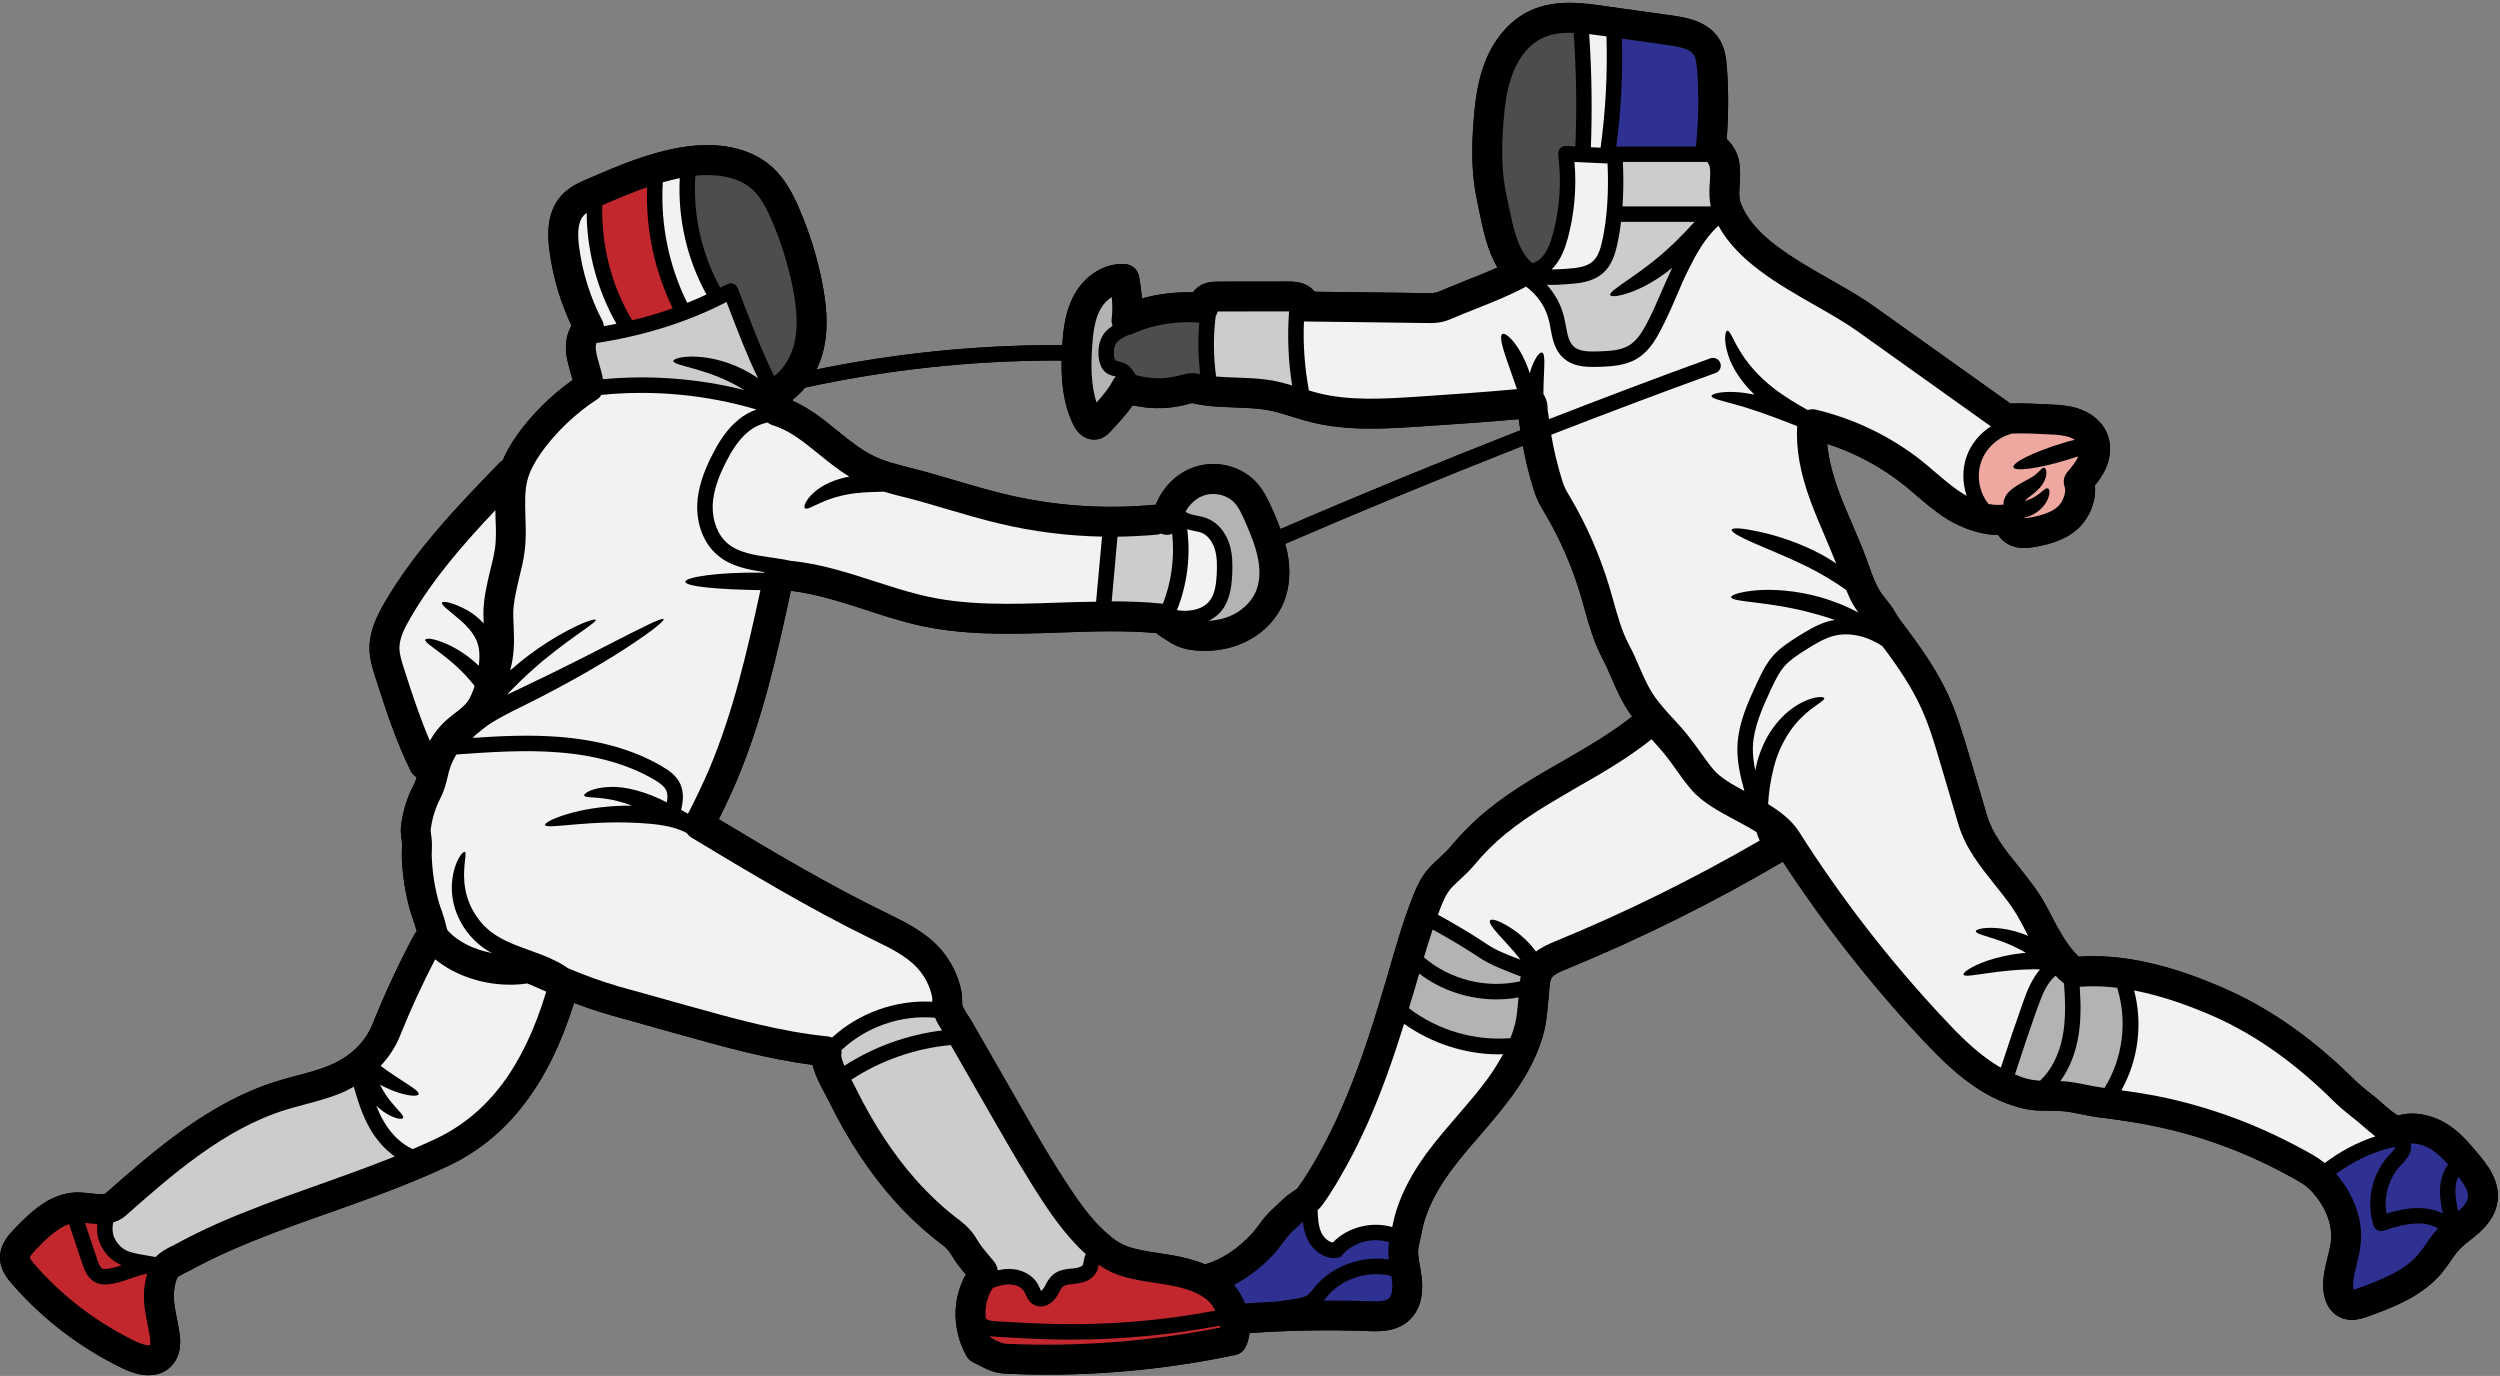 <?xml version="1.0" encoding="UTF-8"?><svg xmlns="http://www.w3.org/2000/svg" xmlns:xlink="http://www.w3.org/1999/xlink" height="66.1" preserveAspectRatio="xMidYMid meet" version="1.0" viewBox="4.0 30.9 120.1 66.1" width="120.1" zoomAndPan="magnify"><rect x="4.0" y="30.9" width="120.1" height="66.1" fill="#808080" stroke="none"/><g><g id="change1_1"><path d="M 42.676 49.52 C 46.648 48.656 50.703 48.219 54.762 48.219 C 54.84 48.219 54.918 48.219 55 48.223 C 54.98 49.219 55.078 50.297 55.555 51.285 C 55.816 51.84 56.301 52.113 56.797 51.988 C 57.078 51.914 57.254 51.727 57.328 51.648 L 57.391 51.578 C 57.73 51.211 58.109 50.812 58.414 50.371 C 58.883 50.473 59.355 50.523 59.848 50.504 C 60.184 50.488 60.52 50.445 60.848 50.371 C 60.93 50.352 61.012 50.332 61.086 50.305 C 61.188 50.277 61.254 50.262 61.277 50.266 C 61.98 50.43 62.668 50.449 63.34 50.473 C 63.871 50.496 64.379 50.508 64.867 50.594 C 65.266 50.664 65.66 50.785 66.082 50.922 C 66.371 51.008 66.668 51.102 66.969 51.176 C 68.711 51.617 70.551 51.496 72.176 51.391 C 73.738 51.285 75.355 51.184 76.961 51.035 C 76.977 51.211 77.016 51.391 77.039 51.57 C 73.164 53.09 69.312 54.672 65.512 56.316 C 65.402 56.012 65.273 55.707 65.148 55.422 C 64.93 54.922 64.703 54.441 64.32 54.035 C 63.555 53.242 62.332 52.977 61.277 53.375 C 60.48 53.68 59.836 54.344 59.527 55.148 C 59.496 55.148 59.469 55.148 59.441 55.152 C 57.059 55.375 54.676 55.207 52.352 54.66 C 51.543 54.469 50.73 54.227 49.941 53.996 C 49.309 53.809 48.652 53.613 47.996 53.445 L 47.688 53.367 C 47.078 53.207 46.504 53.066 45.988 52.816 C 45.375 52.523 44.824 52.074 44.238 51.602 C 43.582 51.062 42.898 50.516 42.082 50.156 C 42.082 50.133 42.082 50.113 42.082 50.094 C 42.297 49.93 42.496 49.738 42.676 49.52 Z M 59.543 61.312 C 59.715 61.453 59.926 61.582 60.156 61.719 L 60.262 61.789 C 60.633 62.016 61.086 62.137 61.641 62.16 C 62.488 62.203 63.309 62.027 64 61.648 C 64.777 61.234 65.379 60.57 65.684 59.797 C 65.957 59.109 66.012 58.297 65.844 57.441 C 65.812 57.301 65.777 57.164 65.738 57.027 C 69.508 55.398 73.324 53.828 77.16 52.316 C 77.215 52.617 77.281 52.926 77.348 53.223 C 77.449 53.641 77.562 54.051 77.688 54.445 C 77.824 54.898 78.008 55.207 78.203 55.535 C 78.941 56.777 79.52 58.109 79.934 59.492 C 80 59.711 80.062 59.93 80.121 60.156 C 80.344 60.941 80.57 61.754 80.98 62.527 C 81.137 62.828 81.277 63.141 81.418 63.477 C 81.676 64.066 81.945 64.676 82.355 65.25 C 82.375 65.273 82.395 65.293 82.41 65.32 C 81.395 66.121 80.277 66.773 79.09 67.457 C 78.594 67.738 78.098 68.027 77.605 68.324 C 76.73 68.859 76.027 69.348 75.406 69.859 C 74.805 70.348 74.262 70.895 73.738 71.512 C 73.578 71.715 73.379 71.898 73.172 72.094 C 73.02 72.234 72.863 72.379 72.715 72.531 C 72.207 73.062 71.965 73.723 71.73 74.34 C 71.418 75.172 71.164 76.023 70.953 76.746 C 70.473 78.406 69.922 80.293 69.27 82.09 C 68.699 83.645 68.109 84.977 67.461 86.16 C 67.137 86.75 66.777 87.371 66.371 87.93 C 66.32 88.008 66.25 88.055 66.09 88.16 L 66.027 88.203 C 65.793 88.359 65.609 88.539 65.441 88.699 C 65.355 88.785 65.273 88.867 65.184 88.941 C 64.895 89.191 64.672 89.48 64.48 89.742 C 64.371 89.887 64.27 90.031 64.145 90.16 C 63.465 90.902 62.684 91.414 61.891 91.641 C 61.352 91.414 60.793 91.289 60.312 91.203 C 60.117 91.168 59.922 91.141 59.723 91.109 C 59.316 91.051 58.934 90.992 58.566 90.898 C 58.09 90.785 57.781 90.637 57.426 90.359 C 56.602 89.711 55.969 88.844 55.41 87.996 C 54.562 86.734 53.789 85.391 53.047 84.09 L 50.691 79.984 C 50.633 79.887 50.57 79.785 50.496 79.684 C 50.391 79.512 50.266 79.316 50.227 79.188 C 50.219 79.156 50.219 79.07 50.219 79 C 50.219 78.883 50.219 78.727 50.191 78.559 C 50.051 77.793 49.676 77.039 49.141 76.445 C 48.418 75.652 47.492 75.203 46.598 74.766 L 46.469 74.703 C 43.75 73.375 41.102 71.801 38.531 70.254 C 38.844 69.633 39.164 68.949 39.402 68.379 C 40.637 65.441 41.34 62.324 41.992 59.281 C 43.184 59.422 44.414 59.816 45.602 60.199 C 46.324 60.438 47.066 60.676 47.809 60.863 C 50.168 61.453 52.594 61.367 54.945 61.285 C 56.465 61.23 58.031 61.176 59.543 61.312 Z M 9.918 96.648 C 10.406 96.879 10.809 96.965 11.141 96.965 C 11.711 96.965 12.066 96.707 12.254 96.496 C 12.785 95.93 12.656 95.117 12.609 94.855 C 12.582 94.656 12.539 94.465 12.504 94.27 C 12.406 93.793 12.32 93.348 12.359 92.941 C 12.387 92.652 12.457 92.379 12.531 92.254 C 12.582 92.207 12.754 92.117 12.863 92.062 C 12.938 92.027 13.012 91.992 13.082 91.953 C 13.695 91.621 14.344 91.297 15.066 90.977 C 16.457 90.363 17.902 89.84 19.27 89.352 L 19.887 89.137 C 21.762 88.469 23.707 87.777 25.555 86.902 C 28.391 85.555 30.359 82.988 31.578 79.078 C 32.152 79.297 32.738 79.5 33.355 79.672 L 36.613 80.586 C 38.695 81.168 40.836 81.773 43.035 82.055 C 43.156 82.555 43.422 83.051 43.652 83.48 C 43.715 83.598 43.773 83.707 43.82 83.801 C 44.715 85.625 45.762 87.215 46.93 88.535 C 47.637 89.332 48.418 90.055 49.258 90.691 C 49.473 90.852 49.582 90.977 49.707 91.184 C 49.91 91.543 50.16 91.844 50.406 92.133 C 50.34 92.23 50.289 92.32 50.262 92.395 C 50.094 92.77 49.992 93.117 49.945 93.453 C 49.816 94.344 49.992 95.266 50.434 96.047 C 50.508 96.172 50.613 96.273 50.746 96.34 C 50.836 96.383 50.918 96.43 51 96.469 C 51.352 96.656 51.75 96.863 52.297 96.891 C 52.961 96.922 53.621 96.938 54.285 96.938 C 57.328 96.938 60.367 96.621 63.344 95.992 C 63.555 95.949 63.734 95.816 63.832 95.621 C 63.941 95.41 63.996 95.18 64.027 94.941 C 65.91 94.809 67.82 94.773 69.707 94.844 C 70.234 94.863 71.043 94.895 71.656 94.363 C 72.043 94.027 72.469 93.363 72.273 92.105 C 72.262 91.988 72.238 91.867 72.215 91.75 C 72.152 91.379 72.086 91.031 72.156 90.754 C 72.195 90.59 72.23 90.422 72.266 90.254 C 72.32 89.98 72.375 89.723 72.449 89.488 C 72.691 88.73 73.102 87.957 73.715 87.125 C 74.148 86.539 74.617 85.996 75.117 85.422 C 75.637 84.812 76.176 84.188 76.66 83.52 C 77.441 82.445 77.934 81.43 78.188 80.406 C 78.281 80.012 78.32 79.625 78.355 79.246 C 78.363 79.117 78.375 78.988 78.391 78.859 C 78.406 78.742 78.414 78.617 78.422 78.5 C 78.445 78.168 78.461 77.973 78.57 77.84 C 78.695 77.684 78.977 77.562 79.258 77.453 C 82.828 75.988 86.324 74.25 89.648 72.297 C 91.625 75.32 93.867 78.184 96.328 80.816 C 97.125 81.664 98.066 82.625 99.211 83.324 C 99.816 83.688 100.434 83.957 101.062 84.117 C 101.586 84.258 102.059 84.262 102.508 84.262 C 102.652 84.262 102.801 84.27 102.949 84.273 C 103.266 84.281 103.613 84.352 103.984 84.426 C 104.238 84.48 104.492 84.531 104.742 84.566 L 105.094 84.609 C 105.602 84.68 106.117 84.746 106.621 84.832 C 106.848 84.871 107.066 84.91 107.289 84.957 C 108.758 85.242 110.207 85.684 111.598 86.254 C 112.293 86.539 112.98 86.863 113.641 87.215 L 113.875 87.34 C 114.375 87.605 114.773 87.812 115.105 88.184 C 115.723 88.887 116.047 89.715 115.984 90.449 C 115.965 90.715 115.895 91.004 115.82 91.297 C 115.703 91.758 115.574 92.281 115.613 92.84 C 115.652 93.449 115.93 93.934 116.371 94.16 C 116.578 94.27 116.785 94.305 116.984 94.305 C 117.316 94.305 117.613 94.195 117.789 94.133 C 118.938 93.711 120.363 93.184 121.312 92.043 C 121.457 91.863 121.586 91.68 121.719 91.492 C 121.863 91.281 122.004 91.082 122.148 90.922 C 122.293 90.77 122.473 90.629 122.66 90.48 C 122.809 90.363 122.953 90.25 123.09 90.125 C 123.609 89.66 123.91 89.148 123.98 88.613 C 124.121 87.609 123.43 86.781 123.051 86.332 C 122.625 85.824 122.141 85.238 121.473 84.848 C 120.855 84.48 119.969 84.262 119.195 84.492 C 118.949 84.348 118.738 84.16 118.484 83.938 L 118.371 83.836 C 118.199 83.684 118.02 83.543 117.848 83.406 C 117.59 83.199 117.344 83.004 117.125 82.789 C 115.215 80.887 113.191 79.445 111.117 78.5 C 108.375 77.254 105.938 76.703 103.859 76.859 C 103.281 76.301 102.883 75.539 102.465 74.73 L 102.309 74.434 C 101.941 73.742 101.441 73.117 100.965 72.52 C 100.324 71.723 99.723 70.969 99.473 70.133 L 98.555 67.035 C 98.293 66.172 98.027 65.27 97.641 64.398 C 97.113 63.223 96.398 62.191 95.832 61.422 C 95.754 61.312 95.668 61.203 95.59 61.094 C 95.379 60.824 95.18 60.559 95.027 60.289 C 94.895 60.051 94.73 59.852 94.59 59.676 C 94.473 59.527 94.355 59.383 94.277 59.242 C 94.078 58.898 93.93 58.496 93.781 58.074 L 93.668 57.758 C 93.457 57.195 93.219 56.641 92.992 56.105 C 92.766 55.578 92.527 55.031 92.328 54.488 C 92.016 53.641 91.84 52.895 91.777 52.223 C 93.105 52.648 94.355 53.316 95.449 54.184 C 95.656 54.352 95.863 54.523 96.066 54.703 C 96.527 55.094 96.996 55.5 97.539 55.836 C 97.863 56.035 98.867 56.594 99.992 56.598 C 100.137 56.824 100.355 57.008 100.625 57.113 C 101.027 57.273 101.43 57.234 101.797 57.168 C 102.344 57.07 103.156 56.879 103.781 56.336 C 104.32 55.867 104.727 55.012 104.637 54.223 C 104.82 53.996 104.996 53.742 105.137 53.457 C 105.391 52.914 105.438 52.348 105.273 51.855 C 105.094 51.301 104.633 50.84 104.02 50.594 C 103.523 50.395 103.02 50.355 102.586 50.336 L 102.266 50.32 C 101.734 50.297 101.141 50.262 100.578 50.285 L 94.07 45.648 C 93.422 45.18 92.68 44.762 91.898 44.316 C 90.066 43.27 88.18 42.195 87.613 40.625 C 87.539 40.414 87.551 40.125 87.566 39.867 L 87.574 39.746 C 87.594 39.414 87.617 39.035 87.543 38.641 C 87.469 38.25 87.254 37.863 86.953 37.578 C 87.039 36.438 87.043 35.289 86.961 34.156 C 86.926 33.703 86.867 33.184 86.559 32.723 C 85.988 31.883 84.914 31.73 84.344 31.648 L 81.105 31.195 C 80.047 31.039 78.727 30.855 77.523 31.406 C 76.605 31.832 75.848 32.664 75.395 33.75 C 74.996 34.703 74.867 35.73 74.801 36.605 C 74.664 38.211 74.719 39.434 74.965 40.562 C 74.996 40.715 75.031 40.875 75.062 41.039 C 75.246 41.938 75.449 42.93 75.938 43.75 C 75.434 43.977 74.867 44.203 74.32 44.418 C 73.879 44.598 73.453 44.766 73.074 44.93 C 72.938 44.988 72.711 44.984 72.488 44.984 C 71.527 44.969 70.555 44.953 69.586 44.945 C 68.773 44.934 67.957 44.93 67.156 44.914 C 67.035 44.766 66.879 44.641 66.691 44.562 C 66.387 44.426 66.09 44.43 65.879 44.426 L 62.543 44.43 C 62.344 44.43 62.031 44.43 61.719 44.586 C 61.566 44.668 61.422 44.789 61.309 44.945 C 60.465 44.918 59.617 45.023 58.855 45.242 C 58.828 44.84 58.773 44.469 58.715 44.168 C 58.652 43.848 58.387 43.613 58.059 43.586 C 57.102 43.52 56.141 44.094 55.609 45.059 C 55.188 45.816 55.086 46.668 55.031 47.48 C 54.914 47.48 54.801 47.48 54.684 47.48 C 50.844 47.48 46.996 47.879 43.23 48.648 C 43.383 48.324 43.508 47.973 43.586 47.602 C 43.828 46.461 43.664 45.336 43.496 44.477 C 43.262 43.27 42.895 42.086 42.406 40.953 C 42.121 40.273 41.734 39.508 41.09 38.922 C 40.09 38.023 38.559 37.684 36.789 37.969 C 35.16 38.23 33.668 38.875 32.227 39.496 C 31.832 39.664 31.344 39.879 30.965 40.301 C 30.258 41.086 30.297 42.168 30.391 42.91 C 30.555 44.176 30.91 45.395 31.457 46.543 C 31.293 46.824 31.195 47.152 31.188 47.5 C 31.172 47.941 31.277 48.336 31.387 48.707 L 31.41 48.789 C 31.445 48.914 31.48 49.035 31.512 49.152 C 30.496 49.871 29.484 50.871 28.805 51.852 C 28.52 52.266 28.305 52.648 28.148 53.02 C 28.098 53.055 28.047 53.078 28.004 53.125 C 26.016 55.18 23.961 57.301 22.473 59.855 C 22.102 60.5 21.758 61.203 21.75 62.012 C 21.75 62.562 21.91 63.055 22.051 63.492 C 22.527 64.973 23.02 66.496 23.73 67.938 C 23.797 68.07 23.895 68.172 24.016 68.238 C 23.977 68.363 23.941 68.484 23.887 68.582 C 23.578 69.164 23.375 69.809 23.277 70.488 C 23.23 70.781 23.262 70.996 23.289 71.191 L 23.301 71.289 C 23.32 71.414 23.316 71.562 23.309 71.723 C 23.305 71.855 23.301 71.988 23.305 72.121 C 23.34 72.965 23.469 73.805 23.699 74.617 C 23.742 74.785 23.801 74.953 23.859 75.121 C 23.918 75.289 23.977 75.465 24.023 75.645 C 23.973 75.691 23.93 75.746 23.895 75.812 C 23.152 77.199 22.484 78.637 21.898 80.098 C 21.543 80.988 20.785 81.707 19.758 82.113 C 19.285 82.301 18.789 82.438 18.262 82.574 C 17.93 82.664 17.602 82.746 17.277 82.852 C 14.027 83.867 11.398 86.184 9.074 88.23 C 8.992 88.305 8.582 88.258 8.355 88.23 C 8.176 88.211 7.996 88.191 7.828 88.184 C 6.496 88.148 5.52 89.07 4.695 89.934 C 4.457 90.18 4.012 90.641 4 91.285 C 3.988 91.914 4.402 92.379 4.602 92.605 C 6.062 94.285 7.902 95.68 9.918 96.648"/></g><g id="change1_2"><path d="M 9.848 91.684 C 9.793 91.66 9.738 91.637 9.684 91.605 C 9.215 91.359 8.867 90.922 8.723 90.406 C 8.664 90.176 8.648 89.938 8.676 89.699 C 8.5 89.695 8.336 89.676 8.188 89.66 C 8.156 89.656 8.121 89.648 8.082 89.648 L 8.668 91.395 C 8.715 91.531 8.801 91.793 8.926 91.848 C 9.012 91.883 9.168 91.859 9.32 91.828 C 9.496 91.793 9.668 91.746 9.848 91.684 Z M 11.211 95.52 C 11.203 95.52 11.25 95.422 11.195 95.082 C 11.164 94.902 11.129 94.727 11.094 94.551 C 10.984 93.996 10.867 93.422 10.93 92.805 C 10.949 92.633 10.992 92.363 11.07 92.082 C 10.832 92.133 10.59 92.211 10.34 92.297 C 10.055 92.398 9.77 92.496 9.473 92.555 C 9.332 92.582 9.184 92.605 9.031 92.605 C 8.902 92.605 8.77 92.59 8.641 92.531 C 8.203 92.348 8.047 91.879 7.961 91.629 L 7.316 89.703 C 6.762 89.898 6.23 90.402 5.73 90.922 C 5.496 91.168 5.441 91.27 5.438 91.309 C 5.441 91.328 5.465 91.418 5.68 91.66 C 7.016 93.195 8.699 94.469 10.535 95.348 C 10.957 95.547 11.176 95.531 11.211 95.52 Z M 22.965 86.457 C 22.508 86.129 22.102 85.684 21.785 85.141 C 21.414 84.496 21.188 83.797 20.996 83.105 C 20.77 83.234 20.539 83.352 20.289 83.449 C 19.734 83.668 19.172 83.816 18.633 83.961 C 18.32 84.043 18.008 84.125 17.699 84.223 C 14.746 85.145 12.238 87.355 10.027 89.309 C 9.844 89.469 9.645 89.562 9.441 89.621 C 9.395 89.82 9.395 90.023 9.441 90.215 C 9.527 90.523 9.75 90.797 10.031 90.953 C 10.273 91.078 10.57 91.129 10.863 91.18 L 11.477 91.289 C 11.703 91.043 12.004 90.887 12.23 90.773 C 12.289 90.742 12.344 90.719 12.395 90.695 C 13.039 90.34 13.723 90 14.48 89.664 C 15.918 89.031 17.398 88.496 18.789 88 L 19.406 87.781 C 20.582 87.363 21.785 86.93 22.965 86.457 Z M 27.777 57.258 C 27.844 56.793 27.828 56.301 27.805 55.789 C 27.801 55.664 27.801 55.535 27.797 55.41 C 26.281 57.012 24.816 58.688 23.719 60.582 C 23.445 61.047 23.191 61.547 23.188 62.016 C 23.188 62.34 23.301 62.684 23.418 63.051 C 23.785 64.199 24.172 65.375 24.648 66.488 C 24.84 66.16 25.059 65.863 25.309 65.621 C 25.492 65.441 25.676 65.301 25.859 65.156 C 26.09 64.98 26.301 64.812 26.441 64.633 C 26.598 64.422 26.707 64.145 26.801 63.852 C 25.684 62.422 24.344 61.828 24.434 61.629 C 24.465 61.535 24.879 61.574 25.492 61.852 C 25.934 62.047 26.48 62.387 27 62.883 C 27.062 62.402 27.039 61.988 26.883 61.648 C 26.707 61.266 26.414 60.957 26.145 60.719 C 25.59 60.242 25.172 59.957 25.234 59.848 C 25.285 59.758 25.766 59.84 26.488 60.238 C 26.727 60.379 26.992 60.582 27.238 60.852 C 27.23 60.68 27.223 60.508 27.223 60.34 C 27.227 59.668 27.391 58.98 27.547 58.316 C 27.645 57.941 27.727 57.582 27.777 57.258 Z M 30.242 78.539 C 29.945 78.414 29.648 78.281 29.336 78.145 C 29.117 78.176 28.902 78.199 28.684 78.203 C 27.281 78.246 25.875 77.781 24.906 76.984 C 24.289 78.172 23.727 79.395 23.23 80.629 C 23.016 81.18 22.691 81.668 22.285 82.105 C 23.301 82.863 24.172 83.277 24.113 83.465 C 24.078 83.57 23.719 83.57 23.172 83.402 C 22.906 83.316 22.59 83.188 22.258 83.012 C 22.422 83.348 22.617 83.633 22.805 83.855 C 23.145 84.27 23.418 84.496 23.363 84.605 C 23.32 84.699 22.926 84.656 22.406 84.293 C 22.301 84.219 22.188 84.125 22.078 84.016 C 22.18 84.273 22.289 84.527 22.43 84.762 C 22.789 85.387 23.285 85.855 23.82 86.105 C 24.199 85.941 24.57 85.777 24.941 85.605 C 27.449 84.41 29.145 82.164 30.242 78.539 Z M 33.012 46.57 C 33.215 46.527 33.414 46.492 33.613 46.453 C 32.695 44.84 32.195 42.988 32.184 41.125 C 32.129 41.172 32.074 41.211 32.031 41.262 C 31.797 41.523 31.727 42.004 31.816 42.727 C 31.977 43.977 32.352 45.18 32.934 46.301 C 32.98 46.387 33.004 46.473 33.012 46.57 Z M 36.316 45.711 C 35.438 43.898 35.016 41.902 35.086 39.895 C 34.355 40.145 33.645 40.453 32.934 40.754 C 32.879 42.688 33.379 44.633 34.367 46.285 C 35.039 46.129 35.691 45.934 36.316 45.711 Z M 37.012 45.449 C 37.328 45.324 37.637 45.191 37.938 45.047 C 37 43.344 36.555 41.395 36.656 39.457 C 36.383 39.512 36.109 39.578 35.84 39.656 C 35.723 41.656 36.125 43.652 37.012 45.449 Z M 40.004 48.812 C 40.152 48.891 40.285 48.98 40.418 49.074 C 39.91 48.027 39.492 46.941 39.082 45.871 C 39.023 45.715 38.961 45.562 38.902 45.406 C 37.055 46.363 34.957 47.027 32.652 47.379 C 32.641 47.43 32.625 47.48 32.617 47.539 C 32.613 47.773 32.684 48.039 32.762 48.305 L 32.785 48.391 C 32.852 48.613 32.922 48.855 32.965 49.117 C 35.238 48.906 37.539 49.082 39.754 49.637 C 39.695 49.602 39.645 49.562 39.586 49.535 C 37.961 48.574 36.348 48.484 36.348 48.242 C 36.348 48.137 36.758 48.004 37.445 48.035 C 38.129 48.062 39.086 48.273 40.004 48.812 Z M 40.711 58.418 C 40.711 58.402 40.715 58.391 40.715 58.383 C 39.941 58.27 39.094 58.109 38.457 57.559 C 37.812 57.008 37.457 56.094 37.496 55.117 C 37.531 54.387 37.766 53.625 38.234 52.715 C 38.5 52.199 38.883 51.543 39.477 51.062 C 39.738 50.84 40.035 50.684 40.34 50.574 C 37.93 49.859 35.391 49.621 32.891 49.871 C 32.836 49.961 32.77 50.039 32.672 50.094 C 31.684 50.723 30.652 51.711 29.984 52.668 C 29.656 53.141 29.461 53.535 29.352 53.91 C 29.199 54.465 29.219 55.078 29.242 55.734 C 29.262 56.297 29.281 56.879 29.191 57.473 C 29.141 57.855 29.039 58.258 28.945 58.648 C 28.805 59.238 28.664 59.844 28.656 60.348 C 28.656 60.559 28.668 60.773 28.676 60.984 C 28.691 61.359 28.707 61.742 28.672 62.148 C 28.648 62.477 28.59 62.793 28.512 63.105 C 29.156 62.535 29.793 62.074 30.348 61.723 C 31.672 60.887 32.578 60.59 32.617 60.676 C 32.672 60.777 31.859 61.25 30.668 62.176 C 29.98 62.703 29.172 63.406 28.355 64.273 C 28.504 64.207 28.648 64.137 28.785 64.07 C 29.367 63.793 29.922 63.523 30.449 63.27 C 31.504 62.754 32.453 62.27 33.242 61.863 C 34.828 61.051 35.812 60.547 35.879 60.645 C 35.938 60.738 35.055 61.426 33.535 62.379 C 32.773 62.852 31.848 63.395 30.801 63.953 C 30.277 64.234 29.723 64.523 29.145 64.805 C 28.57 65.09 27.98 65.375 27.449 65.73 C 27.352 65.801 27.262 65.875 27.168 65.941 C 27.062 66.031 26.965 66.117 26.863 66.191 C 26.812 66.246 26.762 66.293 26.707 66.348 C 28.086 66.254 29.484 66.191 30.875 66.301 C 32.793 66.453 34.453 66.922 35.793 67.711 C 36.129 67.902 36.496 68.16 36.684 68.566 C 36.871 68.988 36.812 69.438 36.719 69.809 C 36.832 69.875 36.941 69.934 37.051 69.992 C 37.406 69.316 37.797 68.484 38.082 67.82 C 39.23 65.09 39.906 62.141 40.531 59.25 C 40.523 59.25 40.516 59.25 40.512 59.25 C 38.535 59.219 36.93 59.082 36.926 58.848 C 36.918 58.621 38.527 58.383 40.523 58.41 C 40.586 58.41 40.645 58.41 40.711 58.418 Z M 42.18 47.301 C 42.328 46.613 42.297 45.824 42.09 44.758 C 41.871 43.648 41.535 42.559 41.09 41.52 C 40.848 40.957 40.566 40.383 40.133 39.992 C 39.363 39.301 38.215 39.262 37.406 39.34 C 37.281 41.199 37.699 43.082 38.602 44.723 C 38.711 44.66 38.812 44.613 38.918 44.559 C 39.012 44.504 39.125 44.492 39.223 44.531 C 39.324 44.566 39.402 44.648 39.441 44.746 C 39.555 45.027 39.664 45.316 39.773 45.605 C 40.207 46.73 40.652 47.887 41.191 48.965 C 41.664 48.617 42.027 48.016 42.18 47.301 Z M 48.785 79.023 C 48.785 79.02 48.785 79.012 48.785 79 C 48.785 78.934 48.789 78.875 48.781 78.816 C 48.688 78.305 48.438 77.812 48.078 77.41 C 47.543 76.828 46.781 76.449 45.969 76.059 L 45.836 75.992 C 42.859 74.539 39.992 72.805 37.215 71.137 C 37.125 71.082 37.055 71.008 37 70.93 C 36.992 70.922 36.98 70.918 36.973 70.914 C 36.953 70.898 36.926 70.891 36.902 70.875 C 36.426 70.637 35.828 70.523 35.16 70.469 C 32.453 70.234 30.246 70.77 30.184 70.531 C 30.152 70.43 30.668 70.152 31.578 69.918 C 32.297 69.734 33.27 69.594 34.355 69.602 C 33.953 69.453 33.57 69.344 33.242 69.293 C 32.555 69.176 32.098 69.234 32.066 69.117 C 32.027 69.02 32.465 68.73 33.277 68.707 C 34.039 68.66 35.066 68.945 36.035 69.445 C 36.074 69.23 36.082 69.039 36.008 68.875 C 35.906 68.656 35.664 68.492 35.418 68.348 C 34.172 67.621 32.625 67.18 30.816 67.043 C 29.199 66.914 27.535 67.031 25.926 67.145 C 25.82 67.316 25.727 67.504 25.648 67.711 C 25.59 67.867 25.543 68.047 25.5 68.238 C 25.426 68.551 25.336 68.902 25.156 69.246 C 24.926 69.691 24.773 70.176 24.699 70.695 C 24.68 70.781 24.691 70.844 24.711 70.992 L 24.727 71.105 C 24.758 71.34 24.75 71.566 24.746 71.766 C 24.742 71.863 24.734 71.969 24.742 72.074 C 24.773 72.801 24.879 73.527 25.078 74.23 C 25.117 74.375 25.168 74.508 25.219 74.648 C 25.285 74.859 25.363 75.074 25.418 75.312 L 25.434 75.379 C 25.473 75.547 25.48 75.562 25.5 75.59 C 26.035 76.188 26.852 76.535 27.637 76.684 C 27.57 76.648 27.5 76.613 27.43 76.574 C 26.773 76.168 26.285 75.562 26.016 74.961 C 25.734 74.352 25.672 73.734 25.719 73.246 C 25.816 72.25 26.246 71.777 26.328 71.824 C 26.445 71.879 26.246 72.414 26.305 73.25 C 26.34 73.668 26.449 74.152 26.707 74.621 C 26.961 75.094 27.352 75.543 27.875 75.863 C 28.402 76.191 29.004 76.391 29.57 76.598 C 30.133 76.797 30.664 77.016 31.074 77.273 C 31.152 77.32 31.223 77.371 31.293 77.418 C 32.105 77.758 32.891 78.047 33.742 78.293 L 37 79.203 C 39.211 79.82 41.492 80.465 43.785 80.691 C 43.848 80.703 43.914 80.719 43.973 80.742 C 45.262 79.559 47.035 78.926 48.785 79.023 Z M 49.258 80.402 C 49.137 80.219 49.012 80.016 48.922 79.793 C 47.293 79.645 45.617 80.223 44.422 81.348 C 44.434 81.414 44.434 81.484 44.418 81.555 C 44.398 81.664 44.469 81.871 44.566 82.098 C 45.973 81.191 47.594 80.605 49.258 80.402 Z M 56.656 59.805 L 56.941 56.68 C 55.285 56.645 53.637 56.441 52.02 56.055 C 51.176 55.855 50.34 55.609 49.531 55.371 C 48.914 55.188 48.27 54.996 47.637 54.832 L 47.336 54.758 C 47.047 54.684 46.754 54.609 46.465 54.52 C 46.059 54.531 45.594 54.539 45.105 54.594 C 44.426 54.672 43.84 54.863 43.434 55.051 C 43.023 55.227 42.766 55.398 42.672 55.316 C 42.586 55.254 42.699 54.914 43.105 54.555 C 43.469 54.223 44.082 53.922 44.801 53.797 C 44.273 53.477 43.801 53.094 43.34 52.719 C 42.605 52.125 41.918 51.562 41.113 51.328 C 41.027 51.301 40.949 51.258 40.879 51.199 C 40.562 51.258 40.234 51.402 39.949 51.637 C 39.461 52.035 39.129 52.605 38.898 53.055 C 38.477 53.867 38.27 54.531 38.238 55.152 C 38.211 55.902 38.473 56.59 38.941 56.996 C 39.473 57.457 40.258 57.57 41.023 57.68 L 41.297 57.719 C 41.531 57.754 41.762 57.793 41.992 57.844 C 43.383 57.977 44.73 58.41 46.043 58.836 C 46.777 59.07 47.465 59.293 48.156 59.465 C 50.32 60.012 52.543 59.93 54.895 59.848 C 55.473 59.828 56.062 59.812 56.656 59.805 Z M 57.609 48.992 C 57.586 48.988 57.559 48.984 57.535 48.973 C 57.348 48.93 57.07 48.855 56.902 48.516 C 56.715 48.121 56.723 47.504 56.926 47.109 C 57.047 46.863 57.242 46.688 57.449 46.547 C 57.406 46.441 57.387 46.316 57.406 46.188 C 57.445 45.895 57.445 45.555 57.41 45.172 C 57.199 45.301 57 45.504 56.867 45.75 C 56.598 46.234 56.512 46.832 56.465 47.578 C 56.41 48.43 56.402 49.391 56.676 50.238 C 56.98 49.902 57.277 49.543 57.449 49.203 C 57.488 49.121 57.543 49.055 57.609 48.992 Z M 59.867 59.902 C 60.281 58.848 60.434 57.672 60.312 56.543 C 60.199 56.59 60.074 56.605 59.953 56.586 C 59.887 56.574 59.832 56.555 59.777 56.535 C 59.715 56.559 59.648 56.574 59.574 56.586 C 58.945 56.641 58.312 56.672 57.684 56.684 L 57.406 59.789 C 58.223 59.789 59.043 59.816 59.867 59.902 Z M 61.598 48.867 C 61.617 48.871 61.641 48.875 61.66 48.875 C 61.559 48.055 61.543 47.227 61.613 46.398 C 60.684 46.324 59.688 46.453 58.887 46.742 C 58.785 46.785 58.695 46.824 58.594 46.859 C 58.539 46.879 58.484 46.906 58.434 46.93 C 58.371 46.961 58.301 46.98 58.23 46.988 C 57.965 47.094 57.699 47.23 57.59 47.445 C 57.488 47.637 57.48 48.004 57.57 48.188 C 57.586 48.223 57.586 48.223 57.719 48.258 C 57.844 48.285 58.012 48.332 58.188 48.453 C 58.367 48.59 58.477 48.762 58.559 48.918 C 58.957 49.027 59.371 49.082 59.793 49.07 C 60.039 49.059 60.285 49.023 60.527 48.969 C 60.586 48.961 60.633 48.945 60.688 48.93 C 60.906 48.867 61.215 48.777 61.598 48.867 Z M 62.387 93.863 C 62.293 93.684 62.172 93.512 62.031 93.383 C 61.5 92.914 60.703 92.73 60.07 92.621 C 59.887 92.586 59.699 92.562 59.512 92.531 C 59.09 92.469 58.652 92.402 58.219 92.293 C 57.648 92.156 57.219 91.957 56.785 91.66 C 56.766 91.758 56.742 91.879 56.684 91.996 C 56.52 92.32 56.176 92.512 55.668 92.57 L 55.57 92.582 C 55.359 92.602 55.164 92.621 55.059 92.711 C 55 92.766 54.941 92.863 54.887 92.973 C 54.84 93.055 54.797 93.137 54.746 93.211 C 54.578 93.469 54.289 93.664 53.988 93.664 C 53.891 93.664 53.785 93.641 53.688 93.59 C 53.441 93.469 53.336 93.238 53.266 93.07 C 53.246 93.031 53.23 92.996 53.211 92.961 C 53.082 92.711 52.746 92.605 52.469 92.602 C 52.219 92.602 51.953 92.676 51.699 92.77 C 51.676 92.809 51.652 92.844 51.633 92.875 C 51.605 92.914 51.582 92.949 51.57 92.977 C 51.465 93.219 51.395 93.449 51.363 93.656 C 51.336 93.855 51.34 94.051 51.355 94.246 C 51.379 94.266 51.41 94.285 51.441 94.301 C 51.578 94.359 51.758 94.367 51.941 94.379 C 52.816 94.43 53.723 94.48 54.613 94.504 C 57.219 94.566 59.832 94.348 62.387 93.863 Z M 62.453 58.473 C 62.469 58.07 62.477 57.648 62.355 57.273 C 62.242 56.906 62.016 56.621 61.742 56.5 C 61.625 56.453 61.48 56.426 61.332 56.398 C 61.234 56.379 61.133 56.352 61.035 56.324 C 61.203 57.633 61.031 58.992 60.539 60.215 C 60.703 60.234 60.871 60.25 61.035 60.238 C 61.469 60.219 61.848 60.066 62.066 59.816 C 62.363 59.484 62.426 58.977 62.453 58.473 Z M 62.617 94.676 C 62.617 94.645 62.613 94.609 62.609 94.582 C 60.262 95.027 57.859 95.254 55.469 95.254 C 55.176 95.254 54.887 95.254 54.594 95.246 C 53.691 95.227 52.781 95.172 51.895 95.121 C 51.789 95.117 51.68 95.105 51.562 95.094 C 51.574 95.109 51.582 95.137 51.594 95.156 C 51.617 95.172 51.645 95.184 51.672 95.199 C 51.98 95.363 52.148 95.449 52.359 95.457 C 55.797 95.609 59.246 95.348 62.617 94.676 Z M 64.352 59.27 C 64.566 58.727 64.516 58.129 64.43 57.719 C 64.316 57.133 64.086 56.57 63.832 55.996 C 63.664 55.605 63.508 55.262 63.281 55.031 C 62.922 54.66 62.293 54.523 61.789 54.719 C 61.438 54.852 61.133 55.141 60.953 55.484 C 61.012 55.531 61.086 55.57 61.172 55.594 C 61.273 55.625 61.379 55.645 61.48 55.668 C 61.66 55.703 61.848 55.738 62.035 55.824 C 62.512 56.027 62.887 56.477 63.066 57.055 C 63.219 57.539 63.215 58.039 63.195 58.512 C 63.164 59.121 63.07 59.809 62.625 60.312 C 62.469 60.48 62.277 60.613 62.066 60.723 C 62.52 60.699 62.953 60.586 63.316 60.387 C 63.793 60.129 64.168 59.723 64.352 59.27 Z M 65.926 45.859 C 65.91 45.859 65.895 45.859 65.879 45.859 L 62.551 45.863 C 62.535 45.863 62.52 45.863 62.5 45.863 C 62.48 45.945 62.445 46.02 62.402 46.09 C 62.281 47.055 62.289 48.023 62.422 48.988 C 62.734 49.016 63.055 49.027 63.387 49.039 C 63.945 49.059 64.52 49.078 65.109 49.176 C 65.445 49.238 65.766 49.328 66.074 49.418 C 65.887 48.242 65.84 47.055 65.926 45.859 Z M 70.715 91.406 C 70.684 91.145 70.684 90.867 70.734 90.578 C 69.957 90.324 68.996 90.57 68.473 91.199 C 68.414 91.273 68.328 91.32 68.234 91.328 C 68.191 91.332 68.145 91.34 68.105 91.34 C 67.59 91.34 67.078 90.988 66.82 90.453 C 66.68 90.168 66.625 89.879 66.59 89.59 C 66.539 89.637 66.492 89.684 66.441 89.734 C 66.332 89.84 66.223 89.941 66.109 90.039 C 65.949 90.18 65.793 90.383 65.629 90.602 C 65.5 90.773 65.363 90.957 65.203 91.137 C 64.621 91.77 63.965 92.27 63.281 92.621 C 63.496 92.883 63.68 93.191 63.812 93.516 C 64.324 93.48 64.84 93.453 65.352 93.426 L 66.191 93.301 C 66.406 93.266 66.637 93.23 66.789 93.125 C 66.898 93.055 66.992 92.941 67.09 92.82 L 67.184 92.699 C 68.031 91.699 69.426 91.211 70.715 91.406 Z M 70.719 93.281 C 70.871 93.141 70.926 92.785 70.859 92.324 C 70.848 92.281 70.844 92.238 70.836 92.195 C 69.734 91.926 68.488 92.312 67.754 93.18 L 67.668 93.285 C 67.645 93.312 67.613 93.348 67.586 93.379 C 68.312 93.379 69.035 93.383 69.762 93.406 C 70.086 93.422 70.531 93.438 70.719 93.281 Z M 76.207 81.539 C 76.141 81.543 76.074 81.551 76.008 81.551 C 74.383 81.551 72.781 81.023 71.453 80.086 C 71.195 80.91 70.918 81.754 70.617 82.578 C 70.027 84.207 69.402 85.605 68.719 86.848 C 68.371 87.48 67.988 88.156 67.531 88.777 C 67.457 88.883 67.379 88.961 67.297 89.035 C 67.312 89.418 67.332 89.809 67.484 90.129 C 67.586 90.34 67.797 90.551 68.027 90.59 C 68.742 89.844 69.895 89.562 70.883 89.848 C 70.938 89.59 70.992 89.324 71.082 89.051 C 71.367 88.141 71.852 87.234 72.555 86.273 C 73.023 85.645 73.531 85.055 74.027 84.48 C 74.551 83.871 75.051 83.297 75.496 82.68 C 75.781 82.285 76.008 81.91 76.207 81.539 Z M 76.922 79.113 C 76.934 79.016 76.945 78.914 76.953 78.816 C 76.602 78.883 76.246 78.91 75.891 78.91 C 74.562 78.91 73.234 78.48 72.18 77.672 C 72.023 78.211 71.859 78.766 71.684 79.336 C 73.062 80.391 74.824 80.91 76.562 80.773 C 76.656 80.535 76.73 80.301 76.789 80.07 C 76.863 79.766 76.895 79.449 76.922 79.113 Z M 77.039 51.57 C 77.012 51.391 76.977 51.211 76.961 51.035 C 75.355 51.184 73.738 51.285 72.176 51.391 C 70.551 51.496 68.711 51.617 66.969 51.176 C 66.668 51.102 66.371 51.008 66.082 50.922 C 65.66 50.785 65.266 50.664 64.867 50.594 C 64.379 50.508 63.871 50.496 63.34 50.473 C 62.668 50.449 61.98 50.43 61.277 50.266 C 61.254 50.262 61.188 50.277 61.086 50.305 C 61.012 50.332 60.93 50.352 60.848 50.371 C 60.52 50.445 60.184 50.488 59.848 50.504 C 59.355 50.523 58.883 50.473 58.414 50.371 C 58.109 50.812 57.73 51.211 57.391 51.578 L 57.328 51.648 C 57.254 51.727 57.078 51.914 56.797 51.988 C 56.301 52.113 55.816 51.84 55.555 51.285 C 55.078 50.297 54.98 49.219 55 48.223 C 54.918 48.219 54.84 48.219 54.762 48.219 C 50.703 48.219 46.648 48.656 42.676 49.52 C 42.496 49.738 42.297 49.93 42.082 50.094 C 42.082 50.113 42.082 50.133 42.082 50.156 C 42.898 50.516 43.582 51.062 44.238 51.602 C 44.824 52.074 45.375 52.523 45.988 52.816 C 46.504 53.066 47.078 53.207 47.688 53.367 L 47.996 53.445 C 48.652 53.613 49.309 53.809 49.941 53.996 C 50.73 54.227 51.543 54.469 52.352 54.66 C 54.676 55.207 57.059 55.375 59.441 55.152 C 59.469 55.148 59.496 55.148 59.527 55.148 C 59.836 54.344 60.48 53.68 61.277 53.375 C 62.332 52.977 63.555 53.242 64.316 54.035 C 64.703 54.441 64.93 54.922 65.148 55.422 C 65.273 55.707 65.402 56.012 65.512 56.316 C 69.312 54.672 73.164 53.09 77.039 51.57 Z M 77.02 78.043 C 77.027 77.969 77.043 77.891 77.059 77.812 C 76.934 77.766 76.809 77.719 76.691 77.668 C 76.121 77.449 75.539 77.223 75.004 76.859 C 74.301 76.395 73.566 75.961 72.824 75.555 C 72.672 76.023 72.531 76.473 72.406 76.891 C 73.66 77.969 75.414 78.402 77.02 78.043 Z M 79.68 37.934 C 79.758 36.121 79.727 34.293 79.598 32.48 C 79.047 32.461 78.562 32.512 78.121 32.715 C 77.531 32.984 77.039 33.551 76.719 34.305 C 76.398 35.07 76.293 35.918 76.23 36.723 C 76.113 38.18 76.152 39.27 76.367 40.254 C 76.406 40.418 76.434 40.582 76.469 40.75 C 76.688 41.793 76.906 42.879 77.531 43.473 C 77.559 43.492 77.578 43.523 77.598 43.543 C 77.734 43.508 77.875 43.445 77.977 43.348 C 78.32 43.051 78.484 42.574 78.602 42.141 C 78.934 40.914 79.02 39.598 78.855 38.336 C 78.84 38.219 78.875 38.109 78.949 38.027 C 79.027 37.949 79.145 37.902 79.246 37.914 C 79.391 37.922 79.539 37.926 79.68 37.934 Z M 80.891 37.996 C 81.137 36.23 81.227 34.438 81.176 32.648 L 80.91 32.613 C 80.711 32.586 80.527 32.559 80.344 32.539 C 80.469 34.344 80.492 36.172 80.426 37.973 C 80.578 37.977 80.73 37.992 80.891 37.996 Z M 80.988 42.398 C 81.207 41.355 81.289 40.133 81.227 38.754 C 80.949 38.738 80.668 38.727 80.387 38.715 C 80.137 38.707 79.887 38.695 79.637 38.68 C 79.746 39.902 79.637 41.156 79.32 42.336 C 79.188 42.816 78.984 43.414 78.539 43.844 C 78.543 43.844 78.543 43.844 78.543 43.844 C 78.746 43.844 78.969 43.832 79.223 43.816 C 79.758 43.777 80.223 43.727 80.52 43.453 C 80.773 43.23 80.887 42.871 80.988 42.398 Z M 82.41 65.32 C 82.395 65.293 82.375 65.273 82.355 65.25 C 81.945 64.676 81.676 64.066 81.418 63.477 C 81.277 63.141 81.137 62.828 80.98 62.527 C 80.57 61.754 80.344 60.941 80.121 60.156 C 80.062 59.93 80 59.711 79.934 59.492 C 79.52 58.109 78.941 56.777 78.203 55.535 C 78.008 55.207 77.824 54.898 77.688 54.445 C 77.562 54.051 77.449 53.641 77.348 53.223 C 77.281 52.926 77.215 52.617 77.16 52.316 C 73.324 53.828 69.508 55.398 65.738 57.027 C 65.777 57.164 65.812 57.301 65.844 57.441 C 66.012 58.297 65.957 59.109 65.684 59.797 C 65.379 60.57 64.777 61.234 64 61.648 C 63.309 62.027 62.492 62.203 61.641 62.16 C 61.086 62.137 60.633 62.016 60.262 61.789 L 60.152 61.719 C 59.926 61.582 59.715 61.453 59.543 61.312 C 58.031 61.176 56.465 61.23 54.945 61.285 C 52.594 61.367 50.168 61.453 47.809 60.863 C 47.066 60.676 46.324 60.438 45.602 60.199 C 44.414 59.816 43.184 59.422 41.992 59.281 C 41.34 62.324 40.637 65.441 39.402 68.379 C 39.164 68.949 38.844 69.633 38.531 70.254 C 41.102 71.801 43.75 73.375 46.469 74.703 L 46.598 74.766 C 47.492 75.203 48.418 75.652 49.141 76.445 C 49.676 77.039 50.051 77.793 50.191 78.559 C 50.223 78.727 50.223 78.883 50.223 79 C 50.223 79.07 50.223 79.156 50.227 79.188 C 50.266 79.316 50.391 79.512 50.5 79.684 C 50.57 79.785 50.633 79.887 50.691 79.984 L 53.047 84.09 C 53.789 85.391 54.562 86.734 55.41 87.996 C 55.969 88.844 56.602 89.711 57.426 90.359 C 57.781 90.637 58.09 90.785 58.566 90.898 C 58.934 90.992 59.316 91.051 59.723 91.109 C 59.922 91.141 60.117 91.168 60.312 91.203 C 60.793 91.289 61.352 91.414 61.891 91.641 C 62.684 91.414 63.465 90.902 64.145 90.16 C 64.27 90.031 64.371 89.887 64.48 89.742 C 64.676 89.48 64.895 89.191 65.184 88.941 C 65.273 88.867 65.355 88.785 65.441 88.699 C 65.609 88.539 65.793 88.359 66.027 88.203 L 66.09 88.16 C 66.25 88.055 66.32 88.008 66.371 87.934 C 66.777 87.371 67.137 86.75 67.461 86.16 C 68.109 84.977 68.699 83.645 69.27 82.09 C 69.922 80.293 70.473 78.406 70.953 76.746 C 71.164 76.023 71.418 75.172 71.73 74.34 C 71.965 73.723 72.207 73.062 72.715 72.531 C 72.863 72.379 73.02 72.234 73.172 72.094 C 73.379 71.898 73.578 71.715 73.738 71.512 C 74.262 70.895 74.805 70.348 75.406 69.859 C 76.027 69.348 76.73 68.859 77.605 68.324 C 78.098 68.027 78.594 67.738 79.09 67.457 C 80.277 66.773 81.395 66.121 82.41 65.32 Z M 84.957 42.039 C 85.109 41.879 85.258 41.715 85.406 41.559 L 81.875 41.559 C 81.836 41.902 81.781 42.234 81.711 42.551 C 81.602 43.082 81.441 43.629 81.02 44.008 C 80.504 44.469 79.797 44.52 79.277 44.551 C 79.016 44.574 78.766 44.586 78.531 44.586 C 78.461 44.586 78.387 44.582 78.309 44.578 C 78.707 45.023 79 45.555 79.137 46.133 C 79.168 46.27 79.195 46.41 79.223 46.555 C 79.297 46.953 79.363 47.336 79.602 47.547 C 79.875 47.797 80.352 47.797 80.816 47.781 C 81.301 47.762 81.852 47.742 82.262 47.492 C 82.633 47.266 82.891 46.852 83.094 46.469 C 83.371 45.949 83.613 45.391 83.844 44.852 C 84 44.492 84.164 44.129 84.332 43.766 C 83.656 44.32 82.961 44.707 82.414 44.91 C 81.805 45.141 81.395 45.176 81.355 45.074 C 81.273 44.852 82.652 44.176 84.023 42.945 C 84.371 42.637 84.684 42.324 84.957 42.039 Z M 85.484 37.84 C 85.602 36.652 85.617 35.449 85.531 34.266 C 85.504 33.98 85.473 33.695 85.367 33.527 C 85.172 33.238 84.633 33.141 84.141 33.07 L 81.918 32.758 C 81.965 34.488 81.875 36.223 81.645 37.938 L 85.488 37.938 C 85.488 37.902 85.484 37.875 85.484 37.84 Z M 81.945 40.816 L 86.184 40.816 C 86.109 40.469 86.113 40.117 86.129 39.785 L 86.141 39.656 C 86.156 39.383 86.172 39.121 86.133 38.906 C 86.117 38.836 86.074 38.754 86.016 38.68 L 81.965 38.68 C 82 39.438 81.992 40.152 81.945 40.816 Z M 88.535 71.281 C 88.48 71.156 88.43 71.027 88.383 70.875 C 88.066 70.672 87.707 70.484 87.355 70.293 C 86.59 69.883 85.793 69.465 85.246 68.828 C 84.973 68.508 84.73 68.176 84.504 67.848 C 84.332 67.609 84.164 67.375 83.98 67.145 C 83.781 66.898 83.562 66.66 83.34 66.414 C 82.227 67.301 81 68.02 79.801 68.699 C 79.32 68.984 78.836 69.262 78.355 69.551 C 77.531 70.051 76.887 70.504 76.316 70.969 C 75.785 71.406 75.305 71.879 74.844 72.434 C 74.621 72.703 74.379 72.93 74.152 73.141 C 74.012 73.27 73.879 73.395 73.75 73.527 C 73.449 73.844 73.273 74.309 73.094 74.801 C 73.086 74.816 73.082 74.832 73.078 74.844 C 73.875 75.277 74.66 75.742 75.414 76.246 C 75.879 76.559 76.406 76.762 76.961 76.973 C 76.988 76.988 77.02 77 77.047 77.008 C 76.695 76.539 76.293 76.137 76.008 75.816 C 75.691 75.465 75.512 75.207 75.582 75.117 C 75.652 75.023 75.953 75.113 76.379 75.355 C 76.785 75.594 77.336 75.988 77.789 76.613 C 78.094 76.379 78.426 76.242 78.711 76.121 C 82.082 74.742 85.383 73.105 88.535 71.281 Z M 99.641 51.383 L 93.238 46.816 C 92.645 46.395 91.938 45.988 91.184 45.562 C 89.438 44.562 87.48 43.449 86.555 41.746 C 85.891 42.34 85.461 43.152 85.098 43.879 C 84.895 44.289 84.707 44.727 84.531 45.141 C 84.293 45.695 84.043 46.27 83.746 46.82 C 83.5 47.289 83.172 47.812 82.645 48.129 C 82.074 48.473 81.391 48.504 80.84 48.523 C 80.734 48.527 80.633 48.527 80.523 48.527 C 80.008 48.527 79.5 48.461 79.102 48.098 C 78.68 47.719 78.578 47.168 78.488 46.688 C 78.469 46.559 78.445 46.43 78.414 46.305 C 78.258 45.652 77.855 45.062 77.309 44.668 C 76.582 45.066 75.703 45.418 74.844 45.758 C 74.422 45.926 74.012 46.09 73.648 46.246 C 73.227 46.43 72.805 46.426 72.469 46.418 C 71.508 46.406 70.535 46.391 69.566 46.379 C 68.594 46.371 67.625 46.359 66.664 46.344 C 66.656 46.344 66.652 46.34 66.641 46.34 C 66.594 47.453 66.676 48.562 66.879 49.656 C 67.027 49.699 67.168 49.746 67.32 49.781 C 68.844 50.168 70.492 50.059 72.082 49.957 C 73.656 49.852 75.277 49.742 76.875 49.594 C 76.805 49.391 76.727 49.172 76.648 48.945 C 76.293 47.926 75.973 47.078 76.172 46.949 C 76.359 46.824 77.043 47.543 77.434 48.668 C 77.461 48.727 77.469 48.781 77.488 48.836 C 77.523 48.711 77.562 48.59 77.602 48.484 C 77.781 48.039 77.973 47.801 78.082 47.836 C 78.281 47.91 78.148 48.746 78.145 49.836 C 78.168 49.871 78.191 49.902 78.211 49.941 C 78.332 50.184 78.344 50.359 78.348 50.531 C 78.348 50.555 78.348 50.582 78.355 50.625 C 78.371 50.758 78.395 50.895 78.414 51.035 C 80.992 50.035 83.586 49.047 86.168 48.113 C 86.359 48.047 86.574 48.145 86.645 48.34 C 86.715 48.535 86.613 48.742 86.422 48.816 C 83.785 49.766 81.152 50.766 78.52 51.785 C 78.582 52.156 78.66 52.523 78.746 52.891 C 78.84 53.273 78.945 53.652 79.059 54.023 C 79.145 54.297 79.25 54.488 79.441 54.801 C 80.23 56.145 80.859 57.586 81.309 59.074 C 81.379 59.309 81.445 59.535 81.508 59.77 C 81.719 60.516 81.91 61.219 82.246 61.852 C 82.434 62.203 82.59 62.562 82.738 62.902 C 82.973 63.449 83.199 63.961 83.523 64.414 C 83.773 64.758 84.062 65.082 84.375 65.418 C 84.617 65.68 84.867 65.953 85.098 66.246 C 85.301 66.496 85.484 66.754 85.672 67.016 C 85.895 67.328 86.102 67.621 86.336 67.895 C 86.664 68.27 87.207 68.582 87.801 68.902 C 87.617 68.219 87.441 67.512 87.465 66.773 C 87.5 65.672 87.969 64.645 88.387 63.746 C 88.59 63.305 88.824 62.805 89.184 62.395 C 89.531 62.008 89.969 61.73 90.363 61.48 C 90.801 61.211 91.301 60.895 91.863 60.738 C 91.957 60.715 92.051 60.699 92.145 60.684 C 91.84 60.574 91.512 60.473 91.168 60.383 C 89.031 59.777 87.188 59.84 87.164 59.59 C 87.152 59.48 87.613 59.324 88.387 59.258 C 89.156 59.195 90.242 59.258 91.391 59.574 C 92.098 59.773 92.742 60.039 93.277 60.324 C 93.195 60.215 93.109 60.09 93.031 59.961 C 92.898 59.723 92.789 59.48 92.691 59.242 C 92.184 58.883 91.555 58.492 90.832 58.129 C 89.855 57.648 88.914 57.281 88.242 56.984 C 87.57 56.688 87.156 56.461 87.195 56.348 C 87.227 56.238 87.695 56.27 88.426 56.426 C 89.156 56.578 90.16 56.867 91.203 57.383 C 91.566 57.559 91.902 57.762 92.211 57.973 C 92.035 57.535 91.852 57.098 91.672 56.672 C 91.438 56.129 91.195 55.559 90.98 54.98 C 90.477 53.609 90.273 52.457 90.336 51.371 C 90.195 51.316 90.051 51.262 89.906 51.203 C 88.902 50.812 88 50.5 87.328 50.32 C 86.656 50.133 86.223 50.047 86.223 49.926 C 86.223 49.816 86.68 49.691 87.426 49.738 C 87.68 49.754 87.977 49.797 88.281 49.855 C 87.641 49.246 87.207 48.547 87.023 47.965 C 86.793 47.262 86.875 46.797 86.98 46.785 C 87.105 46.77 87.23 47.172 87.566 47.727 C 87.887 48.277 88.445 48.969 89.223 49.562 C 89.777 49.988 90.348 50.32 90.844 50.598 C 90.965 50.559 91.094 50.547 91.223 50.578 C 93.082 51.016 94.848 51.871 96.344 53.059 C 96.566 53.238 96.781 53.426 96.996 53.609 C 97.438 53.984 97.848 54.336 98.297 54.613 C 98.359 54.652 98.422 54.688 98.48 54.723 C 98.273 54.113 98.262 53.441 98.473 52.836 C 98.68 52.238 99.105 51.727 99.641 51.383 Z M 102.004 77.469 C 99.973 77.43 98.406 77.93 98.328 77.723 C 98.289 77.617 98.691 77.332 99.438 77.062 C 99.934 76.891 100.586 76.738 101.328 76.672 C 100.863 76.406 100.402 76.203 100.023 76.074 C 99.363 75.844 98.918 75.762 98.918 75.637 C 98.918 75.535 99.391 75.41 100.156 75.508 C 100.527 75.555 100.973 75.668 101.434 75.859 C 101.352 75.707 101.27 75.547 101.191 75.395 L 101.035 75.109 C 100.734 74.535 100.301 73.988 99.84 73.414 C 99.145 72.547 98.426 71.648 98.094 70.543 L 97.18 67.449 C 96.934 66.621 96.68 65.77 96.328 64.988 C 95.859 63.934 95.199 62.98 94.68 62.273 C 94.602 62.168 94.527 62.07 94.449 61.969 C 94.441 61.957 94.43 61.949 94.426 61.938 C 93.668 61.438 92.801 61.254 92.059 61.457 C 91.605 61.582 91.172 61.852 90.758 62.109 C 90.391 62.344 90.016 62.582 89.738 62.887 C 89.453 63.215 89.254 63.641 89.059 64.055 C 88.672 64.895 88.238 65.844 88.207 66.801 C 88.199 67.172 88.246 67.543 88.324 67.914 C 88.348 67.789 88.371 67.672 88.402 67.547 C 88.574 66.906 88.844 66.324 89.188 65.852 C 89.527 65.383 89.926 65.031 90.293 64.801 C 91.043 64.328 91.613 64.34 91.637 64.441 C 91.668 64.562 91.203 64.754 90.648 65.27 C 90.09 65.77 89.496 66.637 89.215 67.762 C 89.055 68.375 88.969 68.984 88.941 69.531 C 89.531 69.891 90.07 70.301 90.43 70.863 C 92.457 74.059 94.793 77.074 97.379 79.832 C 98.105 80.613 98.969 81.488 99.957 82.098 C 100.012 82.129 100.066 82.16 100.121 82.188 C 100.465 81.133 100.824 80.074 101.195 79.023 C 101.383 78.488 101.621 77.914 102.004 77.469 Z M 103.078 80.746 C 103.246 79.91 103.223 79.039 103.156 78.148 C 103.008 78.031 102.875 77.906 102.75 77.773 C 102.34 78.109 102.102 78.691 101.895 79.277 C 101.512 80.348 101.145 81.434 100.797 82.516 C 101.004 82.605 101.215 82.68 101.426 82.734 C 101.617 82.781 101.805 82.801 102.004 82.816 C 102.527 82.328 102.902 81.609 103.078 80.746 Z M 105.098 83.164 C 105.984 81.758 106.211 79.934 105.707 78.352 C 105.102 78.277 104.496 78.258 103.91 78.305 C 103.969 79.176 103.98 80.039 103.805 80.891 C 103.656 81.641 103.367 82.301 102.98 82.836 C 102.984 82.836 102.992 82.836 103.004 82.836 C 103.434 82.852 103.855 82.938 104.266 83.02 C 104.488 83.066 104.715 83.109 104.934 83.141 Z M 118.113 85.492 C 117.91 85.336 117.723 85.18 117.539 85.016 L 117.426 84.918 C 117.273 84.781 117.109 84.656 116.949 84.531 C 116.676 84.309 116.387 84.078 116.109 83.801 C 114.32 82.023 112.445 80.684 110.523 79.805 C 109.414 79.305 107.992 78.766 106.523 78.48 C 106.945 80.086 106.723 81.832 105.91 83.277 C 106.227 83.324 106.543 83.367 106.859 83.418 C 107.098 83.457 107.336 83.5 107.566 83.543 C 109.129 83.852 110.668 84.316 112.145 84.926 C 112.887 85.234 113.613 85.574 114.312 85.945 L 114.539 86.066 C 114.922 86.27 115.312 86.48 115.684 86.773 C 116.414 86.215 117.238 85.777 118.113 85.492 Z M 121.105 89.938 C 121.113 89.926 121.121 89.922 121.129 89.918 C 120.852 89.758 120.512 89.664 120.137 89.676 C 119.59 89.684 119.031 89.852 118.496 90.023 C 118.297 90.082 118.094 89.977 118.031 89.785 C 117.641 88.609 117.957 87.23 118.82 86.344 C 119.039 86.121 119.078 86.031 119.086 85.996 C 119.078 86.02 118.98 86.008 118.793 86.055 C 117.871 86.293 116.996 86.723 116.23 87.293 C 117.07 88.273 117.508 89.461 117.414 90.562 C 117.387 90.949 117.297 91.305 117.215 91.652 C 117.113 92.043 117.023 92.406 117.047 92.746 C 117.051 92.789 117.055 92.828 117.059 92.859 C 117.113 92.848 117.191 92.824 117.293 92.785 C 118.328 92.402 119.508 91.973 120.203 91.125 C 120.324 90.98 120.434 90.828 120.535 90.676 C 120.703 90.426 120.883 90.176 121.105 89.938 Z M 121.352 89.191 C 121.344 89.129 121.328 89.074 121.316 89.016 C 121.281 88.828 121.242 88.629 121.23 88.422 C 121.172 87.77 121.309 87.23 121.605 86.848 C 121.34 86.547 121.055 86.27 120.742 86.082 C 120.445 85.906 120.094 85.824 119.812 85.836 C 119.922 86.281 119.531 86.68 119.352 86.863 C 118.766 87.465 118.5 88.367 118.648 89.199 C 119.109 89.062 119.613 88.941 120.125 88.934 C 120.57 88.934 120.996 89.016 121.352 89.191 Z M 122.562 88.422 C 122.602 88.129 122.363 87.77 122.098 87.43 C 121.945 87.73 121.945 88.121 121.969 88.363 C 121.98 88.539 122.016 88.711 122.047 88.879 C 122.062 88.945 122.074 89.02 122.09 89.09 C 122.102 89.082 122.113 89.07 122.129 89.055 C 122.387 88.828 122.535 88.605 122.562 88.422 Z M 123.051 86.332 C 123.43 86.781 124.121 87.609 123.98 88.613 C 123.914 89.148 123.609 89.66 123.09 90.125 C 122.953 90.25 122.809 90.363 122.66 90.48 C 122.473 90.629 122.293 90.77 122.148 90.922 C 122 91.082 121.863 91.277 121.719 91.492 C 121.586 91.68 121.457 91.863 121.312 92.043 C 120.363 93.184 118.938 93.711 117.789 94.133 C 117.613 94.195 117.316 94.305 116.984 94.305 C 116.785 94.305 116.578 94.27 116.371 94.16 C 115.93 93.934 115.652 93.449 115.613 92.84 C 115.574 92.281 115.703 91.758 115.82 91.297 C 115.895 91.004 115.965 90.715 115.984 90.449 C 116.047 89.715 115.723 88.887 115.105 88.184 C 114.773 87.812 114.375 87.605 113.875 87.34 L 113.641 87.215 C 112.98 86.863 112.293 86.539 111.598 86.254 C 110.207 85.684 108.758 85.242 107.289 84.957 C 107.066 84.91 106.848 84.871 106.621 84.832 C 106.117 84.746 105.602 84.68 105.094 84.609 L 104.742 84.566 C 104.492 84.531 104.242 84.48 103.984 84.426 C 103.613 84.352 103.266 84.281 102.949 84.273 C 102.801 84.27 102.652 84.262 102.508 84.262 C 102.059 84.262 101.586 84.258 101.062 84.117 C 100.434 83.957 99.816 83.688 99.211 83.324 C 98.066 82.625 97.125 81.664 96.328 80.816 C 93.867 78.184 91.625 75.32 89.648 72.297 C 86.32 74.25 82.828 75.988 79.258 77.453 C 78.977 77.562 78.695 77.684 78.57 77.84 C 78.461 77.973 78.445 78.168 78.426 78.5 C 78.414 78.617 78.406 78.742 78.391 78.859 C 78.375 78.988 78.363 79.117 78.355 79.246 C 78.32 79.625 78.281 80.012 78.188 80.406 C 77.934 81.43 77.441 82.445 76.66 83.52 C 76.176 84.188 75.637 84.812 75.117 85.422 C 74.617 85.996 74.148 86.539 73.715 87.125 C 73.102 87.957 72.691 88.73 72.449 89.488 C 72.375 89.723 72.32 89.98 72.266 90.254 C 72.23 90.422 72.195 90.59 72.156 90.754 C 72.086 91.031 72.152 91.379 72.215 91.75 C 72.238 91.867 72.262 91.988 72.273 92.105 C 72.469 93.363 72.043 94.027 71.656 94.363 C 71.043 94.895 70.234 94.863 69.707 94.844 C 67.82 94.773 65.91 94.809 64.027 94.941 C 63.996 95.18 63.941 95.41 63.832 95.621 C 63.734 95.816 63.555 95.949 63.344 95.992 C 60.367 96.621 57.328 96.938 54.285 96.938 C 53.621 96.938 52.961 96.922 52.297 96.891 C 51.75 96.863 51.352 96.656 51 96.469 C 50.918 96.43 50.836 96.383 50.746 96.34 C 50.613 96.273 50.508 96.172 50.434 96.047 C 49.992 95.266 49.816 94.344 49.945 93.453 C 49.992 93.117 50.094 92.77 50.262 92.395 C 50.289 92.32 50.34 92.23 50.406 92.133 C 50.16 91.844 49.91 91.543 49.707 91.184 C 49.582 90.977 49.473 90.852 49.258 90.691 C 48.418 90.055 47.637 89.332 46.93 88.535 C 45.762 87.215 44.715 85.625 43.82 83.801 C 43.773 83.707 43.715 83.598 43.652 83.48 C 43.422 83.051 43.156 82.555 43.035 82.055 C 40.832 81.773 38.695 81.168 36.613 80.586 L 33.355 79.672 C 32.738 79.5 32.152 79.297 31.578 79.078 C 30.359 82.988 28.391 85.555 25.555 86.902 C 23.707 87.777 21.762 88.469 19.883 89.137 L 19.27 89.352 C 17.902 89.84 16.457 90.363 15.066 90.977 C 14.344 91.297 13.695 91.621 13.082 91.953 C 13.012 91.992 12.938 92.027 12.863 92.062 C 12.754 92.117 12.582 92.207 12.531 92.254 C 12.457 92.379 12.387 92.652 12.359 92.941 C 12.32 93.348 12.406 93.793 12.504 94.27 C 12.539 94.465 12.582 94.656 12.609 94.855 C 12.656 95.117 12.785 95.93 12.254 96.496 C 12.066 96.707 11.711 96.965 11.141 96.965 C 10.809 96.965 10.406 96.879 9.918 96.648 C 7.902 95.68 6.062 94.285 4.602 92.605 C 4.402 92.379 3.988 91.914 4 91.285 C 4.012 90.641 4.457 90.18 4.695 89.934 C 5.52 89.07 6.496 88.148 7.828 88.184 C 7.996 88.191 8.176 88.211 8.355 88.23 C 8.582 88.258 8.992 88.305 9.074 88.23 C 11.398 86.184 14.027 83.867 17.273 82.852 C 17.602 82.746 17.93 82.664 18.262 82.574 C 18.789 82.438 19.285 82.301 19.758 82.113 C 20.785 81.707 21.543 80.988 21.898 80.098 C 22.484 78.637 23.152 77.199 23.895 75.812 C 23.93 75.746 23.973 75.691 24.023 75.645 C 23.977 75.465 23.918 75.289 23.859 75.121 C 23.801 74.953 23.742 74.785 23.695 74.617 C 23.469 73.805 23.34 72.965 23.305 72.121 C 23.301 71.988 23.305 71.855 23.309 71.723 C 23.316 71.562 23.32 71.414 23.301 71.289 L 23.289 71.191 C 23.262 70.996 23.23 70.781 23.277 70.488 C 23.375 69.809 23.578 69.164 23.887 68.582 C 23.941 68.484 23.977 68.363 24.016 68.238 C 23.895 68.172 23.797 68.07 23.73 67.938 C 23.02 66.496 22.527 64.973 22.051 63.492 C 21.91 63.055 21.75 62.562 21.75 62.012 C 21.758 61.203 22.102 60.5 22.473 59.855 C 23.961 57.301 26.016 55.18 28.004 53.125 C 28.047 53.078 28.098 53.055 28.148 53.02 C 28.305 52.648 28.52 52.266 28.805 51.852 C 29.484 50.871 30.496 49.871 31.512 49.152 C 31.48 49.035 31.445 48.914 31.41 48.793 L 31.387 48.707 C 31.277 48.336 31.172 47.941 31.188 47.5 C 31.195 47.152 31.293 46.824 31.457 46.543 C 30.91 45.395 30.555 44.176 30.391 42.91 C 30.297 42.168 30.258 41.086 30.965 40.301 C 31.344 39.879 31.832 39.664 32.227 39.496 C 33.668 38.875 35.16 38.23 36.789 37.969 C 38.559 37.684 40.09 38.023 41.09 38.922 C 41.734 39.508 42.121 40.273 42.406 40.953 C 42.895 42.086 43.262 43.27 43.496 44.477 C 43.664 45.336 43.828 46.461 43.586 47.602 C 43.508 47.973 43.383 48.324 43.23 48.648 C 46.996 47.879 50.844 47.48 54.684 47.48 C 54.801 47.48 54.914 47.48 55.031 47.48 C 55.086 46.668 55.188 45.816 55.609 45.059 C 56.137 44.094 57.102 43.52 58.059 43.586 C 58.387 43.613 58.652 43.848 58.715 44.168 C 58.773 44.469 58.828 44.84 58.855 45.242 C 59.617 45.023 60.465 44.918 61.309 44.945 C 61.422 44.789 61.566 44.668 61.719 44.586 C 62.031 44.43 62.344 44.43 62.543 44.43 L 65.879 44.426 C 66.09 44.43 66.387 44.426 66.691 44.562 C 66.879 44.641 67.035 44.766 67.156 44.914 C 67.957 44.93 68.773 44.934 69.586 44.945 C 70.555 44.953 71.527 44.969 72.488 44.984 C 72.711 44.984 72.938 44.988 73.074 44.93 C 73.453 44.766 73.879 44.598 74.32 44.418 C 74.867 44.203 75.434 43.977 75.938 43.75 C 75.449 42.93 75.246 41.938 75.062 41.039 C 75.031 40.875 74.996 40.715 74.965 40.562 C 74.719 39.434 74.664 38.211 74.801 36.605 C 74.867 35.73 74.996 34.703 75.395 33.75 C 75.848 32.664 76.605 31.832 77.523 31.406 C 78.727 30.855 80.047 31.039 81.109 31.195 L 84.34 31.648 C 84.914 31.73 85.988 31.883 86.559 32.723 C 86.867 33.184 86.926 33.703 86.961 34.156 C 87.043 35.289 87.039 36.438 86.949 37.578 C 87.254 37.863 87.469 38.25 87.543 38.641 C 87.617 39.035 87.594 39.414 87.574 39.746 L 87.566 39.867 C 87.551 40.125 87.539 40.414 87.613 40.625 C 88.18 42.195 90.066 43.27 91.898 44.316 C 92.68 44.762 93.422 45.18 94.07 45.648 L 100.578 50.285 C 101.141 50.262 101.734 50.297 102.266 50.32 L 102.586 50.336 C 103.02 50.355 103.523 50.395 104.02 50.594 C 104.633 50.84 105.094 51.301 105.273 51.855 C 105.438 52.348 105.391 52.914 105.137 53.457 C 104.996 53.742 104.82 53.996 104.637 54.223 C 104.727 55.012 104.32 55.867 103.781 56.336 C 103.156 56.879 102.344 57.07 101.797 57.168 C 101.43 57.234 101.027 57.273 100.625 57.113 C 100.355 57.008 100.137 56.824 99.992 56.598 C 98.867 56.594 97.863 56.035 97.543 55.836 C 96.996 55.5 96.527 55.094 96.066 54.703 C 95.863 54.523 95.656 54.352 95.449 54.184 C 94.355 53.316 93.105 52.648 91.777 52.223 C 91.84 52.895 92.016 53.641 92.328 54.488 C 92.527 55.031 92.766 55.578 92.992 56.105 C 93.219 56.641 93.457 57.195 93.668 57.758 L 93.781 58.074 C 93.93 58.496 94.074 58.898 94.277 59.242 C 94.355 59.383 94.473 59.527 94.59 59.676 C 94.73 59.852 94.895 60.051 95.027 60.289 C 95.18 60.559 95.379 60.824 95.59 61.094 C 95.668 61.203 95.754 61.312 95.832 61.422 C 96.398 62.191 97.117 63.223 97.641 64.398 C 98.027 65.27 98.293 66.172 98.555 67.035 L 99.473 70.133 C 99.727 70.969 100.324 71.723 100.965 72.52 C 101.441 73.117 101.941 73.742 102.309 74.434 L 102.465 74.73 C 102.883 75.539 103.281 76.301 103.859 76.859 C 105.938 76.703 108.375 77.254 111.117 78.5 C 113.191 79.445 115.215 80.887 117.125 82.789 C 117.344 83.004 117.59 83.199 117.848 83.406 C 118.02 83.543 118.199 83.684 118.371 83.836 L 118.484 83.938 C 118.738 84.16 118.949 84.348 119.195 84.492 C 119.969 84.262 120.855 84.48 121.473 84.848 C 122.141 85.238 122.625 85.824 123.051 86.332 Z M 101.262 54.965 C 101.469 54.922 101.652 54.828 101.801 54.734 C 102.105 54.539 102.266 54.32 102.379 54.363 C 102.484 54.387 102.523 54.727 102.223 55.148 C 102.066 55.352 101.828 55.566 101.496 55.695 C 101.414 55.723 101.336 55.754 101.234 55.777 C 101.234 55.781 101.238 55.781 101.238 55.789 C 101.355 55.793 101.488 55.77 101.543 55.758 C 102.164 55.645 102.562 55.492 102.84 55.254 C 103.117 55.012 103.273 54.516 103.191 54.309 C 103.098 54.066 103.141 53.781 103.309 53.586 C 103.52 53.332 103.723 53.09 103.836 52.84 C 103.84 52.836 103.84 52.836 103.84 52.832 C 103.824 52.836 103.809 52.836 103.789 52.84 C 103.688 52.867 103.496 52.934 103.328 52.984 C 101.957 53.406 100.789 53.566 100.727 53.348 C 100.656 53.125 101.715 52.605 103.086 52.188 C 103.266 52.133 103.402 52.086 103.637 52.039 C 103.645 52.035 103.66 52.035 103.676 52.035 C 103.617 51.996 103.555 51.957 103.48 51.926 C 103.195 51.812 102.836 51.785 102.52 51.773 L 102.191 51.758 C 101.68 51.727 101.16 51.711 100.676 51.727 C 99.992 51.891 99.406 52.422 99.176 53.086 C 99.098 53.301 99.062 53.535 99.062 53.77 C 99.062 54.246 99.223 54.734 99.527 55.109 C 99.785 55.16 100.031 55.168 100.246 55.141 C 100.246 55.09 100.246 55.043 100.254 54.996 C 100.344 54.613 100.551 54.496 100.68 54.375 C 100.824 54.262 100.969 54.18 101.094 54.109 C 101.352 53.969 101.531 53.875 101.68 53.777 C 101.973 53.586 102.066 53.371 102.188 53.367 C 102.238 53.367 102.301 53.441 102.309 53.594 C 102.32 53.742 102.262 53.965 102.109 54.18 C 101.969 54.391 101.73 54.59 101.512 54.754 C 101.418 54.828 101.34 54.891 101.262 54.965 Z M 54.023 92.926 C 54.023 92.906 54.082 92.863 54.129 92.801 C 54.168 92.746 54.199 92.684 54.227 92.625 C 54.312 92.469 54.41 92.289 54.578 92.141 C 54.859 91.902 55.211 91.867 55.492 91.84 L 55.59 91.832 C 55.816 91.805 55.98 91.746 56.02 91.664 C 56.039 91.629 56.047 91.566 56.059 91.496 C 56.07 91.438 56.086 91.371 56.098 91.312 C 56.113 91.254 56.137 91.199 56.164 91.152 C 55.371 90.426 54.73 89.57 54.211 88.793 C 53.344 87.492 52.559 86.125 51.801 84.809 L 49.676 81.105 C 47.984 81.258 46.32 81.836 44.898 82.77 C 44.902 82.777 44.914 82.793 44.918 82.801 C 44.988 82.938 45.055 83.059 45.109 83.172 C 45.949 84.879 46.918 86.355 48.004 87.582 C 48.652 88.309 49.359 88.969 50.121 89.539 C 50.488 89.824 50.73 90.09 50.949 90.469 C 51.098 90.723 51.305 90.973 51.527 91.234 C 51.602 91.324 51.672 91.414 51.746 91.496 C 51.859 91.641 51.914 91.785 51.93 91.926 C 52.102 91.887 52.281 91.859 52.465 91.859 C 52.469 91.859 52.473 91.859 52.48 91.859 C 53.082 91.859 53.629 92.156 53.871 92.617 C 53.895 92.664 53.918 92.719 53.945 92.773 C 53.969 92.824 54 92.902 54.023 92.926"/></g><g id="change2_1"><path d="M 122.098 87.43 C 122.363 87.77 122.602 88.129 122.562 88.422 C 122.535 88.605 122.387 88.828 122.129 89.055 C 122.113 89.07 122.102 89.082 122.09 89.09 C 122.074 89.02 122.062 88.945 122.047 88.879 C 122.016 88.711 121.98 88.539 121.969 88.363 C 121.945 88.121 121.945 87.73 122.098 87.43" fill="#2e3192"/></g><g id="change2_2"><path d="M 121.316 89.016 C 121.328 89.074 121.344 89.129 121.352 89.191 C 120.996 89.016 120.57 88.934 120.125 88.934 C 119.613 88.941 119.109 89.062 118.648 89.199 C 118.5 88.367 118.766 87.465 119.352 86.863 C 119.531 86.68 119.922 86.281 119.812 85.836 C 120.094 85.824 120.445 85.906 120.742 86.082 C 121.055 86.27 121.34 86.547 121.605 86.848 C 121.309 87.23 121.172 87.77 121.23 88.422 C 121.242 88.629 121.281 88.828 121.316 89.016" fill="#2e3192"/></g><g id="change2_3"><path d="M 121.129 89.918 C 121.121 89.922 121.113 89.926 121.105 89.938 C 120.883 90.176 120.703 90.426 120.535 90.676 C 120.434 90.828 120.324 90.98 120.203 91.125 C 119.508 91.973 118.328 92.402 117.293 92.785 C 117.191 92.824 117.113 92.848 117.059 92.859 C 117.055 92.828 117.051 92.789 117.047 92.746 C 117.023 92.406 117.113 92.043 117.215 91.652 C 117.297 91.305 117.387 90.949 117.414 90.562 C 117.508 89.461 117.07 88.273 116.23 87.293 C 116.996 86.723 117.871 86.293 118.793 86.055 C 118.98 86.008 119.078 86.02 119.086 85.996 C 119.078 86.031 119.039 86.121 118.82 86.344 C 117.957 87.23 117.641 88.609 118.031 89.785 C 118.094 89.977 118.297 90.082 118.496 90.023 C 119.031 89.852 119.59 89.684 120.137 89.676 C 120.512 89.664 120.852 89.758 121.129 89.918" fill="#2e3192"/></g><g id="change3_1"><path d="M 117.539 85.016 C 117.723 85.18 117.91 85.336 118.113 85.492 C 117.238 85.777 116.414 86.215 115.684 86.773 C 115.312 86.48 114.922 86.27 114.539 86.066 L 114.312 85.945 C 113.613 85.574 112.887 85.234 112.145 84.926 C 110.668 84.316 109.129 83.852 107.566 83.543 C 107.336 83.5 107.098 83.457 106.859 83.418 C 106.543 83.367 106.227 83.324 105.91 83.277 C 106.723 81.832 106.945 80.086 106.523 78.48 C 107.992 78.766 109.414 79.305 110.523 79.805 C 112.445 80.684 114.32 82.023 116.109 83.801 C 116.387 84.078 116.676 84.309 116.949 84.531 C 117.109 84.656 117.273 84.781 117.426 84.918 L 117.539 85.016" fill="#f2f2f2"/></g><g id="change4_1"><path d="M 105.707 78.352 C 106.211 79.934 105.984 81.758 105.098 83.164 L 104.934 83.141 C 104.715 83.109 104.488 83.066 104.266 83.02 C 103.855 82.938 103.434 82.852 103.004 82.836 C 102.992 82.836 102.984 82.836 102.98 82.836 C 103.367 82.301 103.656 81.641 103.805 80.891 C 103.98 80.039 103.969 79.176 103.91 78.305 C 104.496 78.258 105.102 78.277 105.707 78.352" fill="#b3b3b3"/></g><g id="change5_1"><path d="M 103.84 52.832 C 103.84 52.836 103.84 52.836 103.836 52.84 C 103.723 53.09 103.52 53.332 103.309 53.586 C 103.141 53.781 103.098 54.066 103.191 54.309 C 103.273 54.516 103.117 55.012 102.84 55.254 C 102.562 55.492 102.164 55.645 101.543 55.758 C 101.488 55.77 101.355 55.793 101.238 55.789 C 101.238 55.781 101.234 55.781 101.234 55.777 C 101.336 55.754 101.414 55.723 101.496 55.695 C 101.828 55.566 102.066 55.352 102.223 55.148 C 102.523 54.727 102.484 54.387 102.379 54.363 C 102.266 54.32 102.105 54.539 101.801 54.734 C 101.652 54.828 101.469 54.922 101.262 54.965 C 101.34 54.891 101.418 54.828 101.512 54.754 C 101.73 54.59 101.969 54.391 102.109 54.18 C 102.262 53.965 102.32 53.742 102.309 53.594 C 102.301 53.441 102.238 53.367 102.188 53.367 C 102.066 53.371 101.973 53.586 101.68 53.777 C 101.531 53.875 101.352 53.969 101.094 54.109 C 100.969 54.18 100.824 54.262 100.68 54.375 C 100.551 54.496 100.344 54.613 100.254 54.996 C 100.246 55.043 100.246 55.09 100.246 55.141 C 100.031 55.168 99.785 55.16 99.527 55.109 C 99.223 54.734 99.062 54.246 99.062 53.77 C 99.062 53.535 99.098 53.301 99.176 53.086 C 99.406 52.422 99.992 51.891 100.676 51.727 C 101.16 51.711 101.68 51.727 102.191 51.758 L 102.52 51.773 C 102.836 51.785 103.195 51.812 103.48 51.926 C 103.555 51.957 103.617 51.996 103.676 52.035 C 103.66 52.035 103.645 52.035 103.637 52.039 C 103.402 52.086 103.266 52.133 103.086 52.188 C 101.715 52.605 100.656 53.125 100.727 53.348 C 100.789 53.566 101.957 53.406 103.328 52.984 C 103.496 52.934 103.688 52.867 103.789 52.84 C 103.809 52.836 103.824 52.836 103.84 52.832" fill="#efa8a0"/></g><g id="change4_2"><path d="M 103.156 78.148 C 103.223 79.039 103.246 79.91 103.078 80.746 C 102.902 81.609 102.527 82.328 102.004 82.816 C 101.805 82.801 101.617 82.781 101.426 82.734 C 101.215 82.68 101.004 82.605 100.797 82.516 C 101.145 81.434 101.512 80.348 101.895 79.277 C 102.102 78.691 102.34 78.109 102.75 77.773 C 102.875 77.906 103.008 78.031 103.156 78.148" fill="#b3b3b3"/></g><g id="change3_2"><path d="M 98.328 77.723 C 98.406 77.93 99.973 77.43 102.004 77.469 C 101.621 77.914 101.383 78.488 101.195 79.023 C 100.824 80.074 100.465 81.133 100.121 82.188 C 100.066 82.16 100.012 82.129 99.957 82.098 C 98.969 81.488 98.105 80.613 97.379 79.832 C 94.793 77.074 92.457 74.059 90.43 70.863 C 90.07 70.301 89.531 69.891 88.941 69.531 C 88.969 68.984 89.055 68.375 89.215 67.762 C 89.496 66.637 90.09 65.77 90.648 65.27 C 91.203 64.754 91.668 64.562 91.637 64.441 C 91.613 64.34 91.043 64.328 90.293 64.801 C 89.926 65.031 89.527 65.383 89.188 65.852 C 88.844 66.324 88.574 66.906 88.402 67.547 C 88.371 67.672 88.348 67.789 88.324 67.914 C 88.246 67.543 88.199 67.172 88.207 66.801 C 88.238 65.844 88.672 64.895 89.059 64.055 C 89.254 63.641 89.453 63.215 89.738 62.887 C 90.016 62.582 90.391 62.344 90.758 62.109 C 91.172 61.852 91.605 61.582 92.059 61.457 C 92.801 61.254 93.668 61.438 94.426 61.938 C 94.43 61.949 94.441 61.957 94.449 61.969 C 94.527 62.07 94.602 62.168 94.68 62.273 C 95.199 62.98 95.859 63.934 96.328 64.988 C 96.68 65.77 96.934 66.621 97.18 67.449 L 98.094 70.543 C 98.426 71.648 99.145 72.547 99.84 73.414 C 100.301 73.988 100.734 74.535 101.035 75.109 L 101.191 75.395 C 101.27 75.547 101.352 75.707 101.434 75.859 C 100.973 75.668 100.527 75.555 100.156 75.508 C 99.391 75.41 98.918 75.535 98.918 75.637 C 98.918 75.762 99.363 75.844 100.023 76.074 C 100.402 76.203 100.863 76.406 101.328 76.672 C 100.586 76.738 99.934 76.891 99.438 77.062 C 98.691 77.332 98.289 77.617 98.328 77.723" fill="#f2f2f2"/></g><g id="change3_3"><path d="M 93.238 46.816 L 99.641 51.383 C 99.105 51.727 98.68 52.238 98.473 52.836 C 98.262 53.441 98.273 54.113 98.48 54.723 C 98.422 54.688 98.359 54.652 98.297 54.613 C 97.848 54.336 97.438 53.984 96.996 53.609 C 96.781 53.426 96.566 53.238 96.344 53.059 C 94.848 51.871 93.082 51.016 91.223 50.578 C 91.094 50.547 90.965 50.559 90.844 50.598 C 90.348 50.32 89.777 49.988 89.223 49.562 C 88.445 48.969 87.887 48.277 87.566 47.727 C 87.23 47.172 87.105 46.77 86.98 46.785 C 86.875 46.797 86.793 47.262 87.023 47.965 C 87.207 48.547 87.641 49.246 88.281 49.855 C 87.977 49.797 87.68 49.754 87.426 49.738 C 86.68 49.691 86.223 49.816 86.223 49.926 C 86.223 50.047 86.656 50.133 87.328 50.32 C 88 50.5 88.902 50.812 89.906 51.203 C 90.051 51.262 90.195 51.316 90.336 51.371 C 90.273 52.457 90.477 53.609 90.98 54.98 C 91.195 55.559 91.438 56.129 91.672 56.672 C 91.852 57.098 92.035 57.535 92.211 57.973 C 91.902 57.762 91.566 57.559 91.203 57.383 C 90.16 56.867 89.156 56.578 88.426 56.426 C 87.695 56.27 87.227 56.238 87.195 56.348 C 87.156 56.461 87.57 56.688 88.242 56.984 C 88.914 57.281 89.855 57.648 90.832 58.129 C 91.555 58.492 92.184 58.883 92.691 59.242 C 92.789 59.48 92.898 59.723 93.031 59.961 C 93.109 60.09 93.195 60.215 93.277 60.324 C 92.742 60.039 92.098 59.773 91.391 59.574 C 90.242 59.258 89.156 59.195 88.387 59.258 C 87.613 59.324 87.152 59.48 87.164 59.59 C 87.188 59.84 89.031 59.777 91.168 60.383 C 91.512 60.473 91.84 60.574 92.145 60.684 C 92.051 60.699 91.957 60.715 91.863 60.738 C 91.301 60.895 90.801 61.211 90.363 61.48 C 89.969 61.73 89.531 62.008 89.184 62.395 C 88.824 62.805 88.59 63.305 88.387 63.746 C 87.969 64.645 87.5 65.672 87.465 66.773 C 87.441 67.512 87.617 68.219 87.801 68.902 C 87.207 68.582 86.664 68.27 86.336 67.895 C 86.102 67.621 85.895 67.328 85.672 67.016 C 85.484 66.754 85.301 66.496 85.098 66.246 C 84.867 65.953 84.617 65.68 84.375 65.418 C 84.062 65.082 83.773 64.758 83.523 64.414 C 83.199 63.961 82.973 63.449 82.738 62.902 C 82.59 62.562 82.434 62.203 82.246 61.852 C 81.91 61.219 81.719 60.516 81.508 59.77 C 81.445 59.535 81.379 59.309 81.309 59.074 C 80.859 57.586 80.23 56.145 79.441 54.801 C 79.25 54.488 79.145 54.297 79.059 54.023 C 78.945 53.652 78.84 53.273 78.746 52.891 C 78.66 52.523 78.582 52.156 78.52 51.785 C 81.152 50.766 83.785 49.766 86.422 48.816 C 86.613 48.742 86.715 48.535 86.645 48.34 C 86.574 48.145 86.359 48.047 86.168 48.113 C 83.586 49.047 80.992 50.035 78.414 51.035 C 78.395 50.895 78.371 50.758 78.355 50.625 C 78.348 50.582 78.348 50.555 78.348 50.531 C 78.344 50.359 78.332 50.184 78.211 49.941 C 78.191 49.902 78.168 49.871 78.145 49.836 C 78.148 48.746 78.281 47.91 78.082 47.836 C 77.973 47.801 77.781 48.039 77.602 48.484 C 77.562 48.59 77.523 48.711 77.488 48.836 C 77.469 48.781 77.461 48.727 77.434 48.668 C 77.043 47.543 76.359 46.824 76.172 46.949 C 75.973 47.078 76.293 47.926 76.648 48.945 C 76.727 49.172 76.805 49.391 76.875 49.594 C 75.277 49.742 73.656 49.852 72.082 49.957 C 70.492 50.059 68.844 50.168 67.32 49.781 C 67.168 49.746 67.027 49.699 66.879 49.656 C 66.676 48.562 66.594 47.453 66.641 46.34 C 66.652 46.34 66.656 46.344 66.664 46.344 C 67.625 46.359 68.594 46.371 69.566 46.379 C 70.535 46.391 71.508 46.406 72.469 46.418 C 72.805 46.426 73.227 46.43 73.648 46.246 C 74.012 46.09 74.422 45.926 74.844 45.758 C 75.703 45.418 76.582 45.066 77.309 44.668 C 77.855 45.062 78.258 45.652 78.414 46.305 C 78.445 46.43 78.469 46.559 78.488 46.688 C 78.578 47.168 78.68 47.719 79.102 48.098 C 79.5 48.461 80.008 48.527 80.523 48.527 C 80.633 48.527 80.734 48.527 80.84 48.523 C 81.391 48.504 82.074 48.473 82.645 48.129 C 83.172 47.812 83.5 47.289 83.746 46.82 C 84.043 46.27 84.293 45.695 84.531 45.141 C 84.707 44.727 84.895 44.289 85.098 43.879 C 85.461 43.152 85.891 42.34 86.555 41.746 C 87.48 43.449 89.438 44.562 91.184 45.562 C 91.938 45.988 92.645 46.395 93.238 46.816" fill="#f2f2f2"/></g><g id="change3_4"><path d="M 88.383 70.875 C 88.43 71.027 88.48 71.156 88.535 71.281 C 85.383 73.105 82.082 74.742 78.711 76.121 C 78.426 76.242 78.094 76.379 77.789 76.613 C 77.336 75.988 76.785 75.594 76.379 75.355 C 75.953 75.113 75.652 75.023 75.582 75.117 C 75.512 75.207 75.691 75.465 76.008 75.816 C 76.293 76.137 76.695 76.539 77.047 77.008 C 77.02 77 76.988 76.988 76.961 76.973 C 76.406 76.762 75.879 76.559 75.414 76.246 C 74.66 75.742 73.875 75.277 73.078 74.844 C 73.082 74.832 73.086 74.816 73.094 74.801 C 73.273 74.309 73.449 73.844 73.75 73.527 C 73.879 73.395 74.012 73.27 74.152 73.141 C 74.379 72.93 74.621 72.703 74.844 72.434 C 75.305 71.879 75.785 71.406 76.316 70.969 C 76.887 70.504 77.531 70.051 78.355 69.551 C 78.836 69.262 79.32 68.984 79.801 68.699 C 81 68.02 82.227 67.301 83.34 66.414 C 83.562 66.66 83.781 66.898 83.98 67.145 C 84.164 67.375 84.332 67.609 84.504 67.848 C 84.73 68.176 84.973 68.508 85.246 68.828 C 85.793 69.465 86.59 69.883 87.355 70.293 C 87.707 70.484 88.066 70.672 88.383 70.875" fill="#f2f2f2"/></g><g id="change6_1"><path d="M 86.184 40.816 L 81.945 40.816 C 81.992 40.152 82 39.438 81.965 38.68 L 86.016 38.68 C 86.074 38.754 86.117 38.836 86.133 38.906 C 86.172 39.121 86.156 39.383 86.141 39.656 L 86.129 39.785 C 86.113 40.117 86.109 40.469 86.184 40.816" fill="#ccc"/></g><g id="change2_4"><path d="M 85.531 34.266 C 85.617 35.449 85.602 36.652 85.484 37.84 C 85.484 37.875 85.488 37.902 85.488 37.938 L 81.645 37.938 C 81.875 36.223 81.965 34.488 81.918 32.758 L 84.141 33.07 C 84.633 33.141 85.172 33.238 85.367 33.527 C 85.473 33.695 85.504 33.98 85.531 34.266" fill="#2e3192"/></g><g id="change6_2"><path d="M 85.406 41.559 C 85.258 41.715 85.109 41.879 84.957 42.039 C 84.684 42.324 84.371 42.637 84.023 42.945 C 82.652 44.176 81.273 44.852 81.355 45.074 C 81.395 45.176 81.805 45.141 82.414 44.91 C 82.961 44.707 83.656 44.32 84.332 43.766 C 84.164 44.129 84 44.492 83.844 44.852 C 83.613 45.391 83.371 45.949 83.094 46.469 C 82.891 46.852 82.633 47.266 82.262 47.492 C 81.852 47.742 81.301 47.762 80.816 47.781 C 80.352 47.797 79.875 47.797 79.602 47.547 C 79.363 47.336 79.297 46.953 79.223 46.555 C 79.195 46.41 79.168 46.27 79.137 46.133 C 79 45.555 78.707 45.023 78.309 44.578 C 78.387 44.582 78.461 44.586 78.531 44.586 C 78.766 44.586 79.016 44.574 79.277 44.551 C 79.797 44.52 80.504 44.469 81.02 44.008 C 81.441 43.629 81.602 43.082 81.711 42.551 C 81.781 42.234 81.836 41.902 81.875 41.559 L 85.406 41.559" fill="#ccc"/></g><g id="change3_5"><path d="M 81.227 38.754 C 81.289 40.133 81.207 41.355 80.988 42.398 C 80.887 42.871 80.773 43.23 80.52 43.453 C 80.223 43.727 79.758 43.777 79.223 43.816 C 78.969 43.832 78.746 43.844 78.543 43.844 C 78.543 43.844 78.543 43.844 78.539 43.844 C 78.984 43.414 79.188 42.816 79.32 42.336 C 79.637 41.156 79.746 39.902 79.637 38.68 C 79.887 38.695 80.137 38.707 80.387 38.715 C 80.668 38.727 80.949 38.738 81.227 38.754" fill="#f2f2f2"/></g><g id="change3_6"><path d="M 81.176 32.648 C 81.227 34.438 81.137 36.23 80.891 37.996 C 80.73 37.992 80.578 37.977 80.426 37.973 C 80.492 36.172 80.469 34.344 80.344 32.539 C 80.527 32.559 80.711 32.586 80.91 32.613 L 81.176 32.648" fill="#f2f2f2"/></g><g id="change7_1"><path d="M 79.598 32.48 C 79.727 34.293 79.758 36.121 79.68 37.934 C 79.539 37.926 79.391 37.922 79.246 37.914 C 79.145 37.902 79.027 37.949 78.949 38.027 C 78.875 38.109 78.84 38.219 78.855 38.336 C 79.02 39.598 78.934 40.914 78.602 42.141 C 78.484 42.574 78.32 43.051 77.977 43.348 C 77.875 43.445 77.734 43.508 77.598 43.543 C 77.578 43.523 77.559 43.492 77.531 43.473 C 76.906 42.879 76.688 41.793 76.469 40.75 C 76.434 40.582 76.406 40.418 76.367 40.254 C 76.152 39.27 76.113 38.18 76.23 36.723 C 76.293 35.918 76.398 35.07 76.719 34.305 C 77.039 33.551 77.531 32.984 78.121 32.715 C 78.562 32.512 79.047 32.461 79.598 32.48" fill="#4d4d4d"/></g><g id="change4_3"><path d="M 77.059 77.812 C 77.043 77.891 77.027 77.969 77.02 78.043 C 75.414 78.402 73.66 77.969 72.406 76.891 C 72.531 76.473 72.672 76.023 72.824 75.555 C 73.566 75.961 74.301 76.395 75.004 76.859 C 75.539 77.223 76.121 77.449 76.691 77.668 C 76.809 77.719 76.934 77.766 77.059 77.812" fill="#b3b3b3"/></g><g id="change4_4"><path d="M 76.953 78.816 C 76.945 78.914 76.934 79.016 76.922 79.113 C 76.895 79.449 76.863 79.766 76.789 80.07 C 76.73 80.301 76.656 80.535 76.562 80.773 C 74.824 80.91 73.062 80.391 71.684 79.336 C 71.859 78.766 72.023 78.211 72.18 77.672 C 73.234 78.48 74.562 78.91 75.891 78.91 C 76.246 78.91 76.602 78.883 76.953 78.816" fill="#b3b3b3"/></g><g id="change3_7"><path d="M 76.008 81.551 C 76.074 81.551 76.141 81.543 76.207 81.539 C 76.008 81.91 75.781 82.285 75.496 82.68 C 75.051 83.297 74.551 83.871 74.027 84.48 C 73.531 85.055 73.023 85.645 72.555 86.273 C 71.852 87.234 71.367 88.141 71.082 89.051 C 70.992 89.324 70.938 89.59 70.883 89.848 C 69.895 89.562 68.742 89.844 68.027 90.59 C 67.797 90.551 67.586 90.34 67.484 90.129 C 67.332 89.809 67.312 89.418 67.297 89.035 C 67.379 88.961 67.457 88.883 67.531 88.777 C 67.988 88.156 68.371 87.48 68.719 86.848 C 69.402 85.605 70.027 84.207 70.617 82.578 C 70.918 81.754 71.195 80.91 71.453 80.086 C 72.781 81.023 74.383 81.551 76.008 81.551" fill="#f2f2f2"/></g><g id="change2_5"><path d="M 70.859 92.324 C 70.926 92.785 70.871 93.141 70.719 93.281 C 70.531 93.438 70.086 93.422 69.762 93.406 C 69.035 93.383 68.312 93.379 67.586 93.379 C 67.613 93.348 67.645 93.312 67.668 93.285 L 67.754 93.18 C 68.488 92.312 69.734 91.926 70.836 92.195 C 70.844 92.238 70.848 92.281 70.859 92.324" fill="#2e3192"/></g><g id="change2_6"><path d="M 70.734 90.578 C 70.684 90.867 70.684 91.145 70.715 91.406 C 69.426 91.211 68.031 91.699 67.184 92.699 L 67.09 92.82 C 66.992 92.941 66.898 93.055 66.789 93.125 C 66.637 93.23 66.406 93.266 66.191 93.301 L 65.352 93.426 C 64.84 93.453 64.324 93.48 63.812 93.516 C 63.68 93.191 63.496 92.883 63.281 92.621 C 63.965 92.27 64.621 91.77 65.203 91.137 C 65.363 90.957 65.5 90.773 65.629 90.602 C 65.793 90.383 65.949 90.18 66.109 90.039 C 66.223 89.941 66.332 89.84 66.441 89.734 C 66.492 89.684 66.539 89.637 66.59 89.59 C 66.625 89.879 66.68 90.168 66.82 90.453 C 67.078 90.988 67.59 91.34 68.105 91.34 C 68.145 91.34 68.191 91.332 68.234 91.328 C 68.328 91.32 68.414 91.273 68.473 91.199 C 68.996 90.57 69.957 90.324 70.734 90.578" fill="#2e3192"/></g><g id="change6_3"><path d="M 65.879 45.859 C 65.895 45.859 65.91 45.859 65.926 45.859 C 65.84 47.055 65.887 48.242 66.074 49.418 C 65.766 49.328 65.445 49.238 65.109 49.176 C 64.52 49.078 63.945 49.059 63.387 49.039 C 63.055 49.027 62.734 49.016 62.422 48.988 C 62.289 48.023 62.281 47.055 62.402 46.09 C 62.445 46.02 62.48 45.945 62.5 45.863 C 62.52 45.863 62.535 45.863 62.551 45.863 L 65.879 45.859" fill="#ccc"/></g><g id="change4_5"><path d="M 64.43 57.719 C 64.516 58.129 64.566 58.727 64.352 59.27 C 64.168 59.723 63.793 60.129 63.316 60.387 C 62.953 60.586 62.52 60.699 62.066 60.723 C 62.277 60.613 62.469 60.48 62.625 60.312 C 63.07 59.809 63.164 59.121 63.195 58.512 C 63.215 58.039 63.219 57.539 63.066 57.055 C 62.887 56.477 62.512 56.027 62.035 55.824 C 61.848 55.738 61.66 55.703 61.48 55.668 C 61.379 55.645 61.273 55.625 61.172 55.594 C 61.086 55.57 61.012 55.531 60.953 55.484 C 61.133 55.141 61.438 54.852 61.789 54.719 C 62.293 54.523 62.922 54.66 63.281 55.031 C 63.508 55.262 63.664 55.605 63.832 55.996 C 64.086 56.57 64.316 57.133 64.43 57.719" fill="#b3b3b3"/></g><g id="change8_1"><path d="M 62.609 94.582 C 62.613 94.609 62.617 94.645 62.617 94.676 C 59.246 95.348 55.797 95.609 52.359 95.457 C 52.148 95.449 51.98 95.363 51.672 95.199 C 51.645 95.184 51.617 95.172 51.594 95.156 C 51.582 95.137 51.574 95.109 51.562 95.094 C 51.68 95.105 51.789 95.117 51.895 95.121 C 52.781 95.172 53.691 95.227 54.594 95.246 C 54.887 95.254 55.176 95.254 55.469 95.254 C 57.859 95.254 60.262 95.027 62.609 94.582" fill="#c1272d"/></g><g id="change3_8"><path d="M 62.355 57.273 C 62.477 57.648 62.469 58.07 62.453 58.473 C 62.426 58.977 62.363 59.484 62.066 59.816 C 61.848 60.066 61.469 60.219 61.035 60.238 C 60.871 60.25 60.703 60.234 60.539 60.215 C 61.031 58.992 61.203 57.633 61.035 56.324 C 61.133 56.352 61.234 56.379 61.332 56.398 C 61.48 56.426 61.625 56.453 61.742 56.5 C 62.016 56.621 62.242 56.906 62.355 57.273" fill="#f2f2f2"/></g><g id="change8_2"><path d="M 62.031 93.383 C 62.172 93.512 62.293 93.684 62.387 93.863 C 59.832 94.348 57.219 94.566 54.613 94.504 C 53.723 94.48 52.816 94.43 51.941 94.379 C 51.758 94.367 51.578 94.359 51.441 94.301 C 51.41 94.285 51.379 94.266 51.355 94.246 C 51.34 94.051 51.336 93.855 51.363 93.656 C 51.395 93.449 51.465 93.219 51.57 92.977 C 51.582 92.949 51.605 92.914 51.633 92.875 C 51.652 92.844 51.676 92.809 51.699 92.77 C 51.953 92.676 52.219 92.602 52.469 92.602 C 52.746 92.605 53.082 92.711 53.211 92.961 C 53.23 92.996 53.246 93.031 53.266 93.07 C 53.336 93.238 53.441 93.469 53.688 93.59 C 53.785 93.641 53.891 93.664 53.988 93.664 C 54.289 93.664 54.578 93.469 54.746 93.211 C 54.797 93.137 54.84 93.055 54.887 92.973 C 54.941 92.863 55 92.766 55.059 92.711 C 55.164 92.621 55.359 92.602 55.57 92.582 L 55.668 92.57 C 56.176 92.512 56.52 92.32 56.684 91.996 C 56.742 91.879 56.766 91.758 56.785 91.66 C 57.219 91.957 57.648 92.156 58.219 92.293 C 58.652 92.402 59.09 92.469 59.512 92.531 C 59.699 92.562 59.887 92.586 60.07 92.621 C 60.703 92.73 61.5 92.914 62.031 93.383" fill="#c1272d"/></g><g id="change7_2"><path d="M 61.66 48.875 C 61.641 48.875 61.617 48.871 61.598 48.867 C 61.215 48.777 60.906 48.867 60.688 48.93 C 60.633 48.945 60.586 48.961 60.527 48.969 C 60.285 49.023 60.039 49.059 59.793 49.07 C 59.371 49.082 58.957 49.027 58.559 48.918 C 58.477 48.762 58.367 48.59 58.188 48.453 C 58.012 48.332 57.844 48.285 57.719 48.258 C 57.586 48.223 57.586 48.223 57.57 48.188 C 57.48 48.004 57.488 47.637 57.59 47.445 C 57.699 47.23 57.965 47.094 58.23 46.988 C 58.301 46.98 58.371 46.961 58.434 46.93 C 58.484 46.906 58.539 46.879 58.594 46.859 C 58.695 46.824 58.785 46.785 58.887 46.742 C 59.688 46.453 60.684 46.324 61.613 46.398 C 61.543 47.227 61.559 48.055 61.66 48.875" fill="#4d4d4d"/></g><g id="change6_4"><path d="M 60.312 56.543 C 60.434 57.672 60.281 58.848 59.867 59.902 C 59.043 59.816 58.223 59.789 57.406 59.789 L 57.684 56.684 C 58.312 56.672 58.945 56.641 59.574 56.586 C 59.648 56.574 59.715 56.559 59.777 56.535 C 59.832 56.555 59.887 56.574 59.953 56.586 C 60.074 56.605 60.199 56.59 60.312 56.543" fill="#ccc"/></g><g id="change4_6"><path d="M 57.535 48.973 C 57.559 48.984 57.586 48.988 57.609 48.992 C 57.543 49.055 57.488 49.121 57.449 49.203 C 57.277 49.543 56.98 49.902 56.676 50.238 C 56.402 49.391 56.41 48.43 56.465 47.578 C 56.512 46.832 56.598 46.234 56.867 45.75 C 57 45.504 57.199 45.301 57.41 45.172 C 57.445 45.555 57.445 45.895 57.406 46.188 C 57.387 46.316 57.406 46.441 57.449 46.547 C 57.242 46.688 57.047 46.863 56.926 47.109 C 56.723 47.504 56.715 48.121 56.902 48.516 C 57.07 48.855 57.348 48.93 57.535 48.973" fill="#b3b3b3"/></g><g id="change3_9"><path d="M 56.941 56.68 L 56.656 59.805 C 56.062 59.812 55.473 59.828 54.895 59.848 C 52.543 59.93 50.32 60.012 48.156 59.465 C 47.465 59.293 46.777 59.07 46.043 58.836 C 44.73 58.41 43.383 57.977 41.992 57.844 C 41.762 57.793 41.531 57.754 41.297 57.719 L 41.023 57.68 C 40.258 57.57 39.473 57.457 38.941 56.996 C 38.473 56.59 38.211 55.902 38.238 55.152 C 38.27 54.531 38.477 53.867 38.898 53.055 C 39.129 52.605 39.461 52.035 39.949 51.637 C 40.234 51.402 40.562 51.258 40.879 51.199 C 40.949 51.258 41.027 51.301 41.113 51.328 C 41.918 51.562 42.605 52.125 43.34 52.719 C 43.801 53.094 44.273 53.477 44.801 53.797 C 44.082 53.922 43.469 54.223 43.105 54.555 C 42.699 54.914 42.586 55.254 42.672 55.316 C 42.766 55.398 43.023 55.227 43.434 55.051 C 43.84 54.863 44.426 54.672 45.105 54.594 C 45.594 54.539 46.059 54.531 46.465 54.52 C 46.754 54.609 47.047 54.684 47.336 54.758 L 47.637 54.832 C 48.27 54.996 48.914 55.188 49.531 55.371 C 50.34 55.609 51.176 55.855 52.02 56.055 C 53.637 56.441 55.285 56.645 56.941 56.68" fill="#f2f2f2"/></g><g id="change6_5"><path d="M 56.164 91.152 C 56.137 91.199 56.113 91.254 56.098 91.312 C 56.086 91.371 56.07 91.438 56.059 91.496 C 56.047 91.566 56.039 91.629 56.02 91.664 C 55.98 91.746 55.816 91.805 55.59 91.832 L 55.492 91.84 C 55.211 91.867 54.859 91.902 54.578 92.141 C 54.41 92.289 54.312 92.469 54.227 92.625 C 54.199 92.684 54.168 92.746 54.129 92.801 C 54.082 92.863 54.023 92.906 54.023 92.926 C 54 92.902 53.969 92.824 53.945 92.773 C 53.918 92.719 53.895 92.664 53.871 92.617 C 53.629 92.156 53.082 91.859 52.48 91.859 C 52.473 91.859 52.469 91.859 52.465 91.859 C 52.281 91.859 52.102 91.887 51.93 91.926 C 51.914 91.785 51.859 91.641 51.746 91.496 C 51.672 91.414 51.602 91.324 51.527 91.234 C 51.305 90.973 51.098 90.723 50.949 90.469 C 50.73 90.09 50.488 89.824 50.121 89.539 C 49.359 88.969 48.652 88.309 48.004 87.582 C 46.918 86.355 45.949 84.879 45.109 83.172 C 45.055 83.059 44.988 82.938 44.918 82.801 C 44.914 82.793 44.902 82.777 44.898 82.77 C 46.32 81.836 47.984 81.258 49.676 81.105 L 51.801 84.809 C 52.559 86.125 53.344 87.492 54.211 88.793 C 54.73 89.57 55.371 90.426 56.164 91.152" fill="#ccc"/></g><g id="change6_6"><path d="M 48.922 79.793 C 49.012 80.016 49.137 80.219 49.258 80.402 C 47.594 80.605 45.973 81.191 44.566 82.098 C 44.469 81.871 44.398 81.664 44.418 81.555 C 44.434 81.484 44.434 81.414 44.422 81.348 C 45.617 80.223 47.293 79.645 48.922 79.793" fill="#ccc"/></g><g id="change3_10"><path d="M 48.785 79 C 48.785 79.012 48.785 79.02 48.785 79.023 C 47.035 78.926 45.262 79.559 43.973 80.742 C 43.914 80.719 43.848 80.703 43.785 80.691 C 41.492 80.465 39.211 79.82 37 79.203 L 33.742 78.293 C 32.891 78.047 32.105 77.758 31.293 77.418 C 31.223 77.371 31.152 77.32 31.074 77.273 C 30.664 77.016 30.133 76.797 29.57 76.598 C 29.004 76.391 28.402 76.191 27.875 75.863 C 27.352 75.543 26.961 75.094 26.707 74.621 C 26.449 74.152 26.34 73.668 26.305 73.25 C 26.246 72.414 26.445 71.879 26.328 71.824 C 26.246 71.777 25.816 72.25 25.719 73.246 C 25.672 73.734 25.734 74.352 26.016 74.961 C 26.285 75.562 26.773 76.168 27.43 76.574 C 27.5 76.613 27.57 76.648 27.637 76.684 C 26.852 76.535 26.035 76.188 25.5 75.59 C 25.48 75.562 25.473 75.547 25.434 75.379 L 25.418 75.312 C 25.363 75.074 25.285 74.859 25.219 74.648 C 25.168 74.508 25.117 74.375 25.078 74.23 C 24.879 73.527 24.773 72.801 24.742 72.074 C 24.734 71.969 24.742 71.863 24.746 71.766 C 24.75 71.566 24.758 71.34 24.727 71.105 L 24.711 70.992 C 24.691 70.844 24.68 70.781 24.699 70.695 C 24.773 70.176 24.926 69.691 25.156 69.246 C 25.336 68.902 25.426 68.551 25.5 68.238 C 25.543 68.047 25.59 67.867 25.648 67.711 C 25.727 67.504 25.82 67.316 25.926 67.145 C 27.535 67.031 29.199 66.914 30.816 67.043 C 32.625 67.18 34.172 67.621 35.418 68.348 C 35.664 68.492 35.906 68.656 36.008 68.875 C 36.082 69.039 36.074 69.23 36.035 69.445 C 35.066 68.945 34.039 68.66 33.277 68.707 C 32.465 68.73 32.027 69.02 32.066 69.117 C 32.098 69.234 32.555 69.176 33.242 69.293 C 33.57 69.344 33.953 69.453 34.355 69.602 C 33.27 69.594 32.297 69.734 31.578 69.918 C 30.668 70.152 30.152 70.43 30.184 70.531 C 30.246 70.77 32.453 70.234 35.16 70.469 C 35.828 70.523 36.426 70.637 36.902 70.875 C 36.926 70.891 36.953 70.898 36.973 70.914 C 36.98 70.918 36.992 70.922 37 70.93 C 37.055 71.008 37.125 71.082 37.215 71.137 C 39.992 72.805 42.859 74.539 45.836 75.992 L 45.969 76.059 C 46.781 76.449 47.543 76.828 48.078 77.41 C 48.438 77.812 48.688 78.305 48.781 78.816 C 48.789 78.875 48.785 78.934 48.785 79" fill="#f2f2f2"/></g><g id="change7_3"><path d="M 42.09 44.758 C 42.297 45.824 42.328 46.613 42.18 47.301 C 42.027 48.016 41.664 48.617 41.191 48.965 C 40.652 47.887 40.207 46.73 39.773 45.605 C 39.664 45.316 39.555 45.027 39.441 44.746 C 39.402 44.648 39.324 44.566 39.223 44.531 C 39.125 44.492 39.012 44.504 38.918 44.559 C 38.812 44.613 38.711 44.66 38.602 44.723 C 37.699 43.082 37.281 41.199 37.406 39.34 C 38.215 39.262 39.363 39.301 40.133 39.992 C 40.566 40.383 40.848 40.957 41.09 41.52 C 41.535 42.559 41.871 43.648 42.09 44.758" fill="#4d4d4d"/></g><g id="change3_11"><path d="M 40.715 58.383 C 40.715 58.391 40.711 58.402 40.711 58.418 C 40.645 58.41 40.586 58.41 40.523 58.41 C 38.527 58.383 36.918 58.621 36.926 58.848 C 36.93 59.082 38.535 59.219 40.512 59.25 C 40.516 59.25 40.523 59.25 40.531 59.25 C 39.906 62.141 39.23 65.09 38.082 67.82 C 37.797 68.484 37.406 69.316 37.051 69.992 C 36.941 69.934 36.832 69.875 36.719 69.809 C 36.812 69.438 36.871 68.988 36.684 68.566 C 36.496 68.16 36.129 67.902 35.793 67.711 C 34.453 66.922 32.793 66.453 30.875 66.301 C 29.484 66.191 28.086 66.254 26.707 66.348 C 26.762 66.293 26.812 66.246 26.863 66.191 C 26.965 66.117 27.062 66.031 27.168 65.941 C 27.262 65.875 27.352 65.801 27.449 65.73 C 27.98 65.375 28.57 65.09 29.145 64.805 C 29.723 64.523 30.277 64.234 30.801 63.953 C 31.848 63.395 32.773 62.852 33.535 62.379 C 35.055 61.426 35.938 60.738 35.879 60.645 C 35.812 60.547 34.828 61.051 33.242 61.863 C 32.453 62.27 31.504 62.754 30.449 63.27 C 29.922 63.523 29.367 63.793 28.785 64.07 C 28.648 64.137 28.504 64.207 28.355 64.273 C 29.172 63.406 29.98 62.703 30.668 62.176 C 31.859 61.25 32.672 60.777 32.617 60.676 C 32.578 60.59 31.672 60.887 30.348 61.723 C 29.793 62.074 29.156 62.535 28.512 63.105 C 28.59 62.793 28.648 62.477 28.672 62.148 C 28.707 61.742 28.691 61.359 28.676 60.984 C 28.668 60.773 28.656 60.559 28.656 60.348 C 28.664 59.844 28.805 59.238 28.945 58.648 C 29.039 58.258 29.141 57.855 29.191 57.473 C 29.281 56.879 29.262 56.297 29.242 55.734 C 29.219 55.078 29.199 54.465 29.352 53.91 C 29.461 53.535 29.656 53.141 29.984 52.668 C 30.652 51.711 31.684 50.723 32.672 50.094 C 32.77 50.039 32.836 49.961 32.891 49.871 C 35.391 49.621 37.93 49.859 40.34 50.574 C 40.035 50.684 39.738 50.84 39.477 51.062 C 38.883 51.543 38.5 52.199 38.234 52.715 C 37.766 53.625 37.531 54.387 37.496 55.117 C 37.457 56.094 37.812 57.008 38.457 57.559 C 39.094 58.109 39.941 58.27 40.715 58.383" fill="#f2f2f2"/></g><g id="change6_7"><path d="M 40.418 49.074 C 40.285 48.98 40.152 48.891 40.004 48.812 C 39.086 48.273 38.129 48.062 37.445 48.035 C 36.758 48.004 36.348 48.137 36.348 48.242 C 36.348 48.484 37.961 48.574 39.586 49.535 C 39.645 49.562 39.695 49.602 39.754 49.637 C 37.539 49.082 35.238 48.906 32.965 49.117 C 32.922 48.855 32.852 48.613 32.785 48.391 L 32.762 48.305 C 32.684 48.039 32.613 47.773 32.617 47.539 C 32.625 47.48 32.641 47.43 32.652 47.379 C 34.957 47.027 37.055 46.363 38.902 45.406 C 38.961 45.562 39.023 45.715 39.082 45.871 C 39.492 46.941 39.91 48.027 40.418 49.074" fill="#ccc"/></g><g id="change3_12"><path d="M 37.938 45.047 C 37.637 45.191 37.328 45.324 37.012 45.449 C 36.125 43.652 35.723 41.656 35.84 39.656 C 36.109 39.578 36.383 39.512 36.656 39.457 C 36.555 41.395 37 43.344 37.938 45.047" fill="#f2f2f2"/></g><g id="change8_3"><path d="M 35.086 39.895 C 35.016 41.902 35.438 43.898 36.316 45.711 C 35.691 45.934 35.039 46.129 34.367 46.285 C 33.379 44.633 32.879 42.688 32.934 40.754 C 33.645 40.453 34.355 40.145 35.086 39.895" fill="#c1272d"/></g><g id="change3_13"><path d="M 33.613 46.453 C 33.414 46.492 33.215 46.527 33.012 46.57 C 33.004 46.473 32.98 46.387 32.934 46.301 C 32.352 45.18 31.977 43.977 31.816 42.727 C 31.727 42.004 31.797 41.523 32.031 41.262 C 32.074 41.211 32.129 41.172 32.184 41.125 C 32.195 42.988 32.695 44.84 33.613 46.453" fill="#f2f2f2"/></g><g id="change3_14"><path d="M 29.336 78.145 C 29.648 78.281 29.945 78.414 30.242 78.539 C 29.145 82.164 27.449 84.41 24.941 85.605 C 24.57 85.777 24.199 85.941 23.82 86.105 C 23.285 85.855 22.789 85.387 22.43 84.762 C 22.289 84.527 22.18 84.273 22.078 84.016 C 22.188 84.125 22.301 84.219 22.406 84.293 C 22.926 84.656 23.32 84.699 23.363 84.605 C 23.418 84.496 23.145 84.27 22.805 83.855 C 22.617 83.633 22.422 83.348 22.258 83.012 C 22.59 83.188 22.906 83.316 23.172 83.402 C 23.719 83.57 24.078 83.57 24.113 83.465 C 24.172 83.277 23.301 82.863 22.285 82.105 C 22.691 81.668 23.016 81.18 23.23 80.629 C 23.727 79.395 24.289 78.172 24.906 76.984 C 25.875 77.781 27.281 78.246 28.684 78.203 C 28.902 78.199 29.117 78.176 29.336 78.145" fill="#f2f2f2"/></g><g id="change3_15"><path d="M 27.805 55.789 C 27.828 56.301 27.844 56.793 27.777 57.258 C 27.727 57.582 27.645 57.941 27.547 58.316 C 27.391 58.98 27.227 59.668 27.223 60.34 C 27.223 60.508 27.23 60.68 27.238 60.852 C 26.992 60.582 26.727 60.379 26.488 60.238 C 25.766 59.84 25.285 59.758 25.234 59.848 C 25.172 59.957 25.59 60.242 26.145 60.719 C 26.414 60.957 26.707 61.266 26.883 61.648 C 27.039 61.988 27.062 62.402 27 62.883 C 26.48 62.387 25.934 62.047 25.492 61.852 C 24.879 61.574 24.465 61.535 24.434 61.629 C 24.344 61.828 25.684 62.422 26.801 63.852 C 26.707 64.145 26.598 64.422 26.441 64.633 C 26.301 64.812 26.09 64.98 25.859 65.156 C 25.676 65.301 25.492 65.441 25.309 65.621 C 25.059 65.863 24.84 66.16 24.648 66.488 C 24.172 65.375 23.785 64.199 23.418 63.051 C 23.301 62.684 23.188 62.34 23.188 62.016 C 23.191 61.547 23.445 61.047 23.719 60.582 C 24.816 58.688 26.281 57.012 27.797 55.41 C 27.801 55.535 27.801 55.664 27.805 55.789" fill="#f2f2f2"/></g><g id="change6_8"><path d="M 21.785 85.141 C 22.102 85.684 22.508 86.129 22.965 86.457 C 21.785 86.93 20.582 87.363 19.406 87.781 L 18.789 88 C 17.398 88.496 15.918 89.031 14.48 89.664 C 13.723 90 13.039 90.34 12.395 90.695 C 12.344 90.719 12.289 90.742 12.23 90.773 C 12.004 90.887 11.703 91.043 11.477 91.289 L 10.863 91.18 C 10.57 91.129 10.273 91.078 10.031 90.953 C 9.75 90.797 9.527 90.523 9.441 90.215 C 9.395 90.023 9.395 89.82 9.441 89.621 C 9.645 89.562 9.844 89.469 10.027 89.309 C 12.238 87.355 14.746 85.145 17.699 84.223 C 18.008 84.125 18.32 84.043 18.633 83.961 C 19.172 83.816 19.734 83.668 20.289 83.449 C 20.539 83.352 20.77 83.234 20.996 83.105 C 21.188 83.797 21.414 84.496 21.785 85.141" fill="#ccc"/></g><g id="change8_4"><path d="M 11.195 95.082 C 11.25 95.422 11.203 95.52 11.211 95.52 C 11.176 95.531 10.957 95.547 10.535 95.348 C 8.699 94.469 7.016 93.195 5.68 91.66 C 5.465 91.418 5.441 91.328 5.438 91.309 C 5.441 91.27 5.496 91.168 5.73 90.922 C 6.23 90.402 6.762 89.898 7.316 89.703 L 7.961 91.629 C 8.047 91.879 8.203 92.348 8.641 92.531 C 8.77 92.59 8.902 92.605 9.031 92.605 C 9.184 92.605 9.332 92.582 9.473 92.555 C 9.77 92.496 10.055 92.398 10.34 92.297 C 10.59 92.211 10.832 92.133 11.07 92.082 C 10.992 92.363 10.949 92.633 10.93 92.805 C 10.867 93.422 10.984 93.996 11.094 94.551 C 11.129 94.727 11.164 94.902 11.195 95.082" fill="#c1272d"/></g><g id="change8_5"><path d="M 9.684 91.605 C 9.738 91.637 9.793 91.66 9.848 91.684 C 9.668 91.746 9.496 91.793 9.32 91.828 C 9.168 91.859 9.012 91.883 8.926 91.848 C 8.801 91.793 8.715 91.531 8.668 91.395 L 8.082 89.648 C 8.121 89.648 8.156 89.656 8.188 89.66 C 8.336 89.676 8.5 89.695 8.676 89.699 C 8.648 89.938 8.664 90.176 8.723 90.406 C 8.867 90.922 9.215 91.359 9.684 91.605" fill="#c1272d"/></g></g></svg>